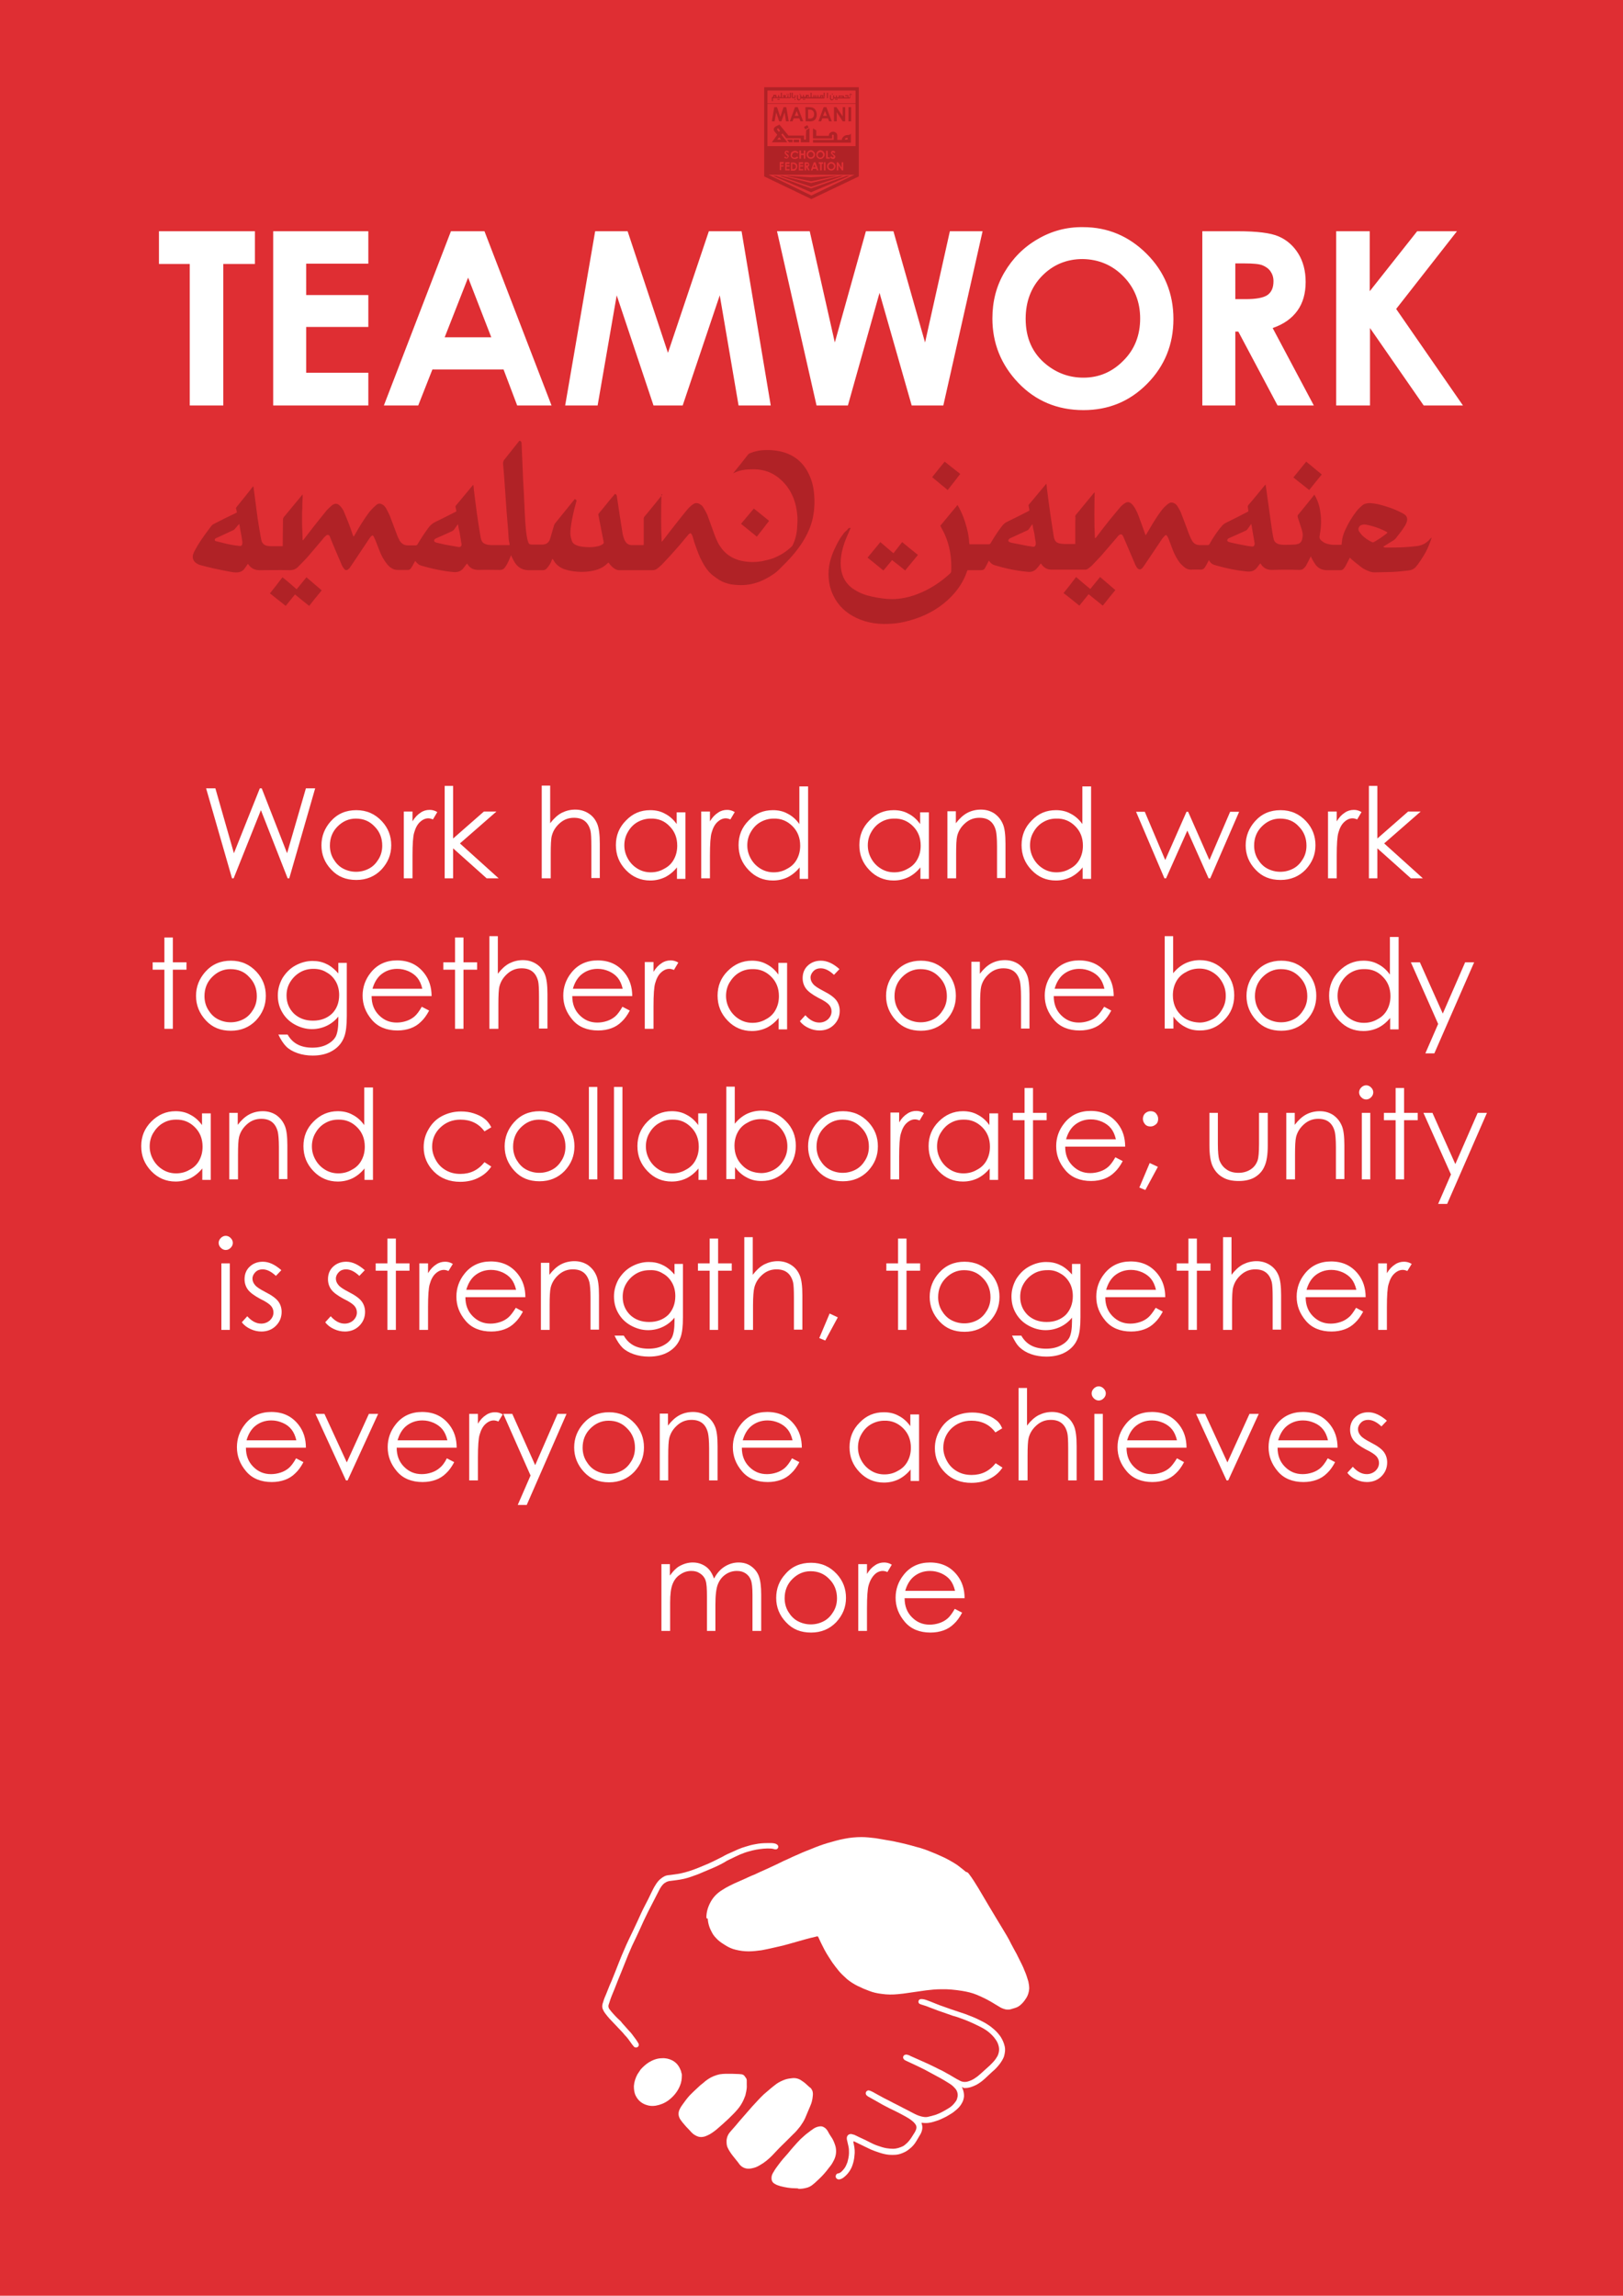 <?xml version="1.0" encoding="utf-8"?>
<!-- Generator: Adobe Illustrator 25.0.1, SVG Export Plug-In . SVG Version: 6.00 Build 0)  -->
<svg version="1.1" id="Layer_1" xmlns="http://www.w3.org/2000/svg" xmlns:xlink="http://www.w3.org/1999/xlink" x="0px" y="0px"
	 viewBox="0 0 595.3 841.9" style="enable-background:new 0 0 595.3 841.9;" xml:space="preserve">
<style type="text/css">
	.st0{fill:#DF2E33;}
	.st1{fill:#B02226;}
	.st2{clip-path:url(#SVGID_2_);fill:#B02226;}
	.st3{clip-path:url(#SVGID_4_);fill:#B02226;}
	.st4{clip-path:url(#SVGID_6_);fill:#B02226;}
	.st5{clip-path:url(#SVGID_8_);fill:#B02226;}
	.st6{clip-path:url(#SVGID_10_);fill:#B02226;}
	.st7{clip-path:url(#SVGID_12_);fill:#B02226;}
	.st8{clip-path:url(#SVGID_12_);fill:#FFFFFF;}
</style>
<rect class="st0" width="595.3" height="841.9"/>
<rect x="280.9" y="37.9" class="st1" width="33.2" height="0.2"/>
<g>
	<defs>
		<rect id="SVGID_1_" width="595.3" height="841.9"/>
	</defs>
	<clipPath id="SVGID_2_">
		<use xlink:href="#SVGID_1_"  style="overflow:visible;"/>
	</clipPath>
	<path class="st2" d="M310.9,51.2h-1c0-0.5,0.3-0.7,1-0.7V51.2z M311.6,49.4c-0.3,0.1-0.5,0.1-0.7,0.1c-0.6,0-1.1,0.2-1.5,0.6
		c-0.4,0.3-0.6,0.7-0.6,1.2h-1.7v-1.7c0-0.3-0.2-0.7-0.4-0.9c-0.3-0.2-0.7-0.4-1.1-0.4c-0.4,0-0.8,0.1-1.1,0.4
		c-0.3,0.2-0.4,0.5-0.5,0.9v0.2h-4.6v-2l-1.2-0.7v3.7l7,0v-1.2c0-0.2,0.1-0.2,0.3-0.2c0.2,0,0.3,0.1,0.3,0.2v1.7h-7.6v1h13.9V49
		C312,49.2,311.8,49.3,311.6,49.4"/>
	<path class="st2" d="M285.4,47l0.7,0.9l-0.4,0.5c-0.5-0.6-0.7-0.9-0.7-1C285.1,47.3,285.2,47.1,285.4,47 M285.1,51.2l0.7-0.9
		l0.7,0.9H285.1z M295.6,49.7L295.6,49.7v1.5h-0.7v-1.5h-5.7l-1.5-1.8l-1.3-1.6l-0.5-0.6c-0.8,0.4-1.3,0.6-1.4,0.7
		c-0.5,0.3-0.7,0.7-0.7,1.1c0,0.3,0.2,0.6,0.5,1l0.8,0.9l-2,2.8h5.7l-2.2-2.8l0.4-0.5l1.4,1.8h5.3v0.5v1h3.2V47l-1.2,0.7L295.6,49.7
		z"/>
</g>
<rect x="291.1" y="51.2" class="st1" width="2" height="1"/>
<polygon class="st1" points="288.7,51.2 289.4,52.2 290.7,52.2 290.7,51.2 "/>
<rect x="295" y="46" transform="matrix(0.871 -0.491 0.491 0.871 15.356 151.34)" class="st1" width="1.4" height="1"/>
<polygon class="st1" points="284.7,64.5 297.5,69.1 310.5,64.5 311.6,64.5 297.5,70.5 283.6,64.5 "/>
<polygon class="st1" points="286.9,64.5 297.5,67.1 308.2,64.5 309.3,64.5 297.5,68.5 285.8,64.5 "/>
<polygon class="st1" points="289.2,64.5 297.5,65 306,64.5 307.1,64.5 297.5,66.5 288.1,64.5 "/>
<path class="st1" d="M281.5,63.9l16.1,7.8l16.2-7.8V33.2h-32.3V63.9z M297.6,73l-17.3-8.3V32H315v32.7L297.6,73z"/>
<g>
	<defs>
		<rect id="SVGID_3_" width="595.3" height="841.9"/>
	</defs>
	<clipPath id="SVGID_4_">
		<use xlink:href="#SVGID_3_"  style="overflow:visible;"/>
	</clipPath>
	<path class="st3" d="M290.8,60.1l-0.2,0V62h0.3c0.2,0,0.4,0,0.6-0.1c0.1-0.1,0.2-0.2,0.3-0.3c0.1-0.2,0.1-0.3,0.1-0.5
		c0-0.3-0.1-0.5-0.3-0.7C291.4,60.2,291.1,60.1,290.8,60.1"/>
	<path class="st3" d="M296.3,60.2c0,0-0.1-0.1-0.1-0.1c-0.1,0-0.2,0-0.3,0h-0.2v0.6h0.2c0.1,0,0.3,0,0.4-0.1
		c0.1-0.1,0.1-0.1,0.1-0.2C296.4,60.3,296.4,60.3,296.3,60.2"/>
</g>
<polygon class="st1" points="298.3,61.3 299.1,61.3 298.7,60.3 "/>
<g>
	<defs>
		<rect id="SVGID_5_" width="595.3" height="841.9"/>
	</defs>
	<clipPath id="SVGID_6_">
		<use xlink:href="#SVGID_5_"  style="overflow:visible;"/>
	</clipPath>
	<path class="st4" d="M304.9,60L304.9,60c-0.3,0-0.5,0.1-0.7,0.3c-0.2,0.2-0.3,0.5-0.3,0.7c0,0.3,0.1,0.6,0.4,0.8
		c0.2,0.2,0.4,0.2,0.6,0.2c0.3,0,0.5-0.1,0.7-0.3c0.4-0.4,0.4-1,0-1.4C305.4,60.1,305.1,60,304.9,60"/>
	<path class="st4" d="M309.3,62.5h-0.5l-1.3-1.9v1.9h-0.6v-3h0.5l1.3,2v-2h0.6V62.5z M306,62.1c-0.6,0.6-1.6,0.6-2.2,0
		c-0.6-0.6-0.6-1.6,0-2.2c0.3-0.3,0.7-0.5,1.1-0.5l0,0c0.4,0,0.8,0.2,1.1,0.5c0.3,0.3,0.5,0.7,0.5,1.1
		C306.4,61.4,306.3,61.8,306,62.1 M303,55.3h0.6v2.4h0.8v0.5H303L303,55.3z M302.8,62.5h-0.6v-3h0.6V62.5z M299.8,57.8
		c-0.3-0.3-0.4-0.7-0.4-1.1c0-0.3,0.1-0.5,0.2-0.8c0.3-0.5,0.8-0.8,1.3-0.8h0c0.4,0,0.8,0.2,1.1,0.5c0.3,0.3,0.5,0.7,0.5,1.1
		c0,0.4-0.2,0.8-0.5,1.1C301.4,58.5,300.4,58.5,299.8,57.8 M301.9,60.1h-0.5v2.4h-0.6v-2.4h-0.5l0-0.6h1.6L301.9,60.1L301.9,60.1z
		 M299.6,62.5l-0.2-0.6h-1.2l-0.2,0.6h-0.6l1.1-3h0.6l1.1,3H299.6z M296.4,62.5l-0.7-1.3h0v1.3h-0.6v-3h0.6c0.2,0,0.5,0,0.7,0.1
		c0.1,0.1,0.3,0.2,0.3,0.3c0.1,0.1,0.1,0.3,0.1,0.5c0,0.2,0,0.3-0.1,0.5c-0.1,0.1-0.3,0.2-0.4,0.3l0.7,1.3H296.4z M293.8,56.9v1.3
		h-0.6v-3h0.6v1.1h1v-1.1h0.6v3h-0.6v-1.3H293.8z M294.6,60.1h-1.1v0.5h1.1v0.5h-1.1V62h1.1v0.5H293v-3h1.6V60.1z M290.5,57.3
		c0.1,0.2,0.2,0.3,0.4,0.4c0.2,0.1,0.3,0.1,0.5,0.1c0.2,0,0.3,0,0.5-0.1c0.2-0.1,0.3-0.2,0.5-0.3l0.4,0.4c-0.2,0.2-0.4,0.3-0.6,0.4
		c-0.2,0.1-0.4,0.1-0.7,0.1c-0.4,0-0.8-0.1-1.1-0.4c-0.3-0.3-0.5-0.7-0.4-1.1c0-0.3,0.1-0.6,0.2-0.8c0.1-0.2,0.3-0.4,0.6-0.5
		c0.3-0.1,0.5-0.2,0.8-0.2c0.2,0,0.5,0,0.7,0.2c0.2,0.1,0.4,0.3,0.6,0.4l-0.4,0.4c-0.2-0.3-0.6-0.4-0.9-0.4c-0.5,0-1,0.4-1,1v0
		C290.4,56.9,290.5,57.1,290.5,57.3 M292.3,61.7c-0.1,0.2-0.2,0.3-0.3,0.5c-0.1,0.1-0.3,0.2-0.4,0.3c-0.3,0.1-0.5,0.1-0.8,0.1h-0.7
		v-3h0.7c0.3,0,0.7,0,1,0.2c0.2,0.1,0.4,0.3,0.5,0.5C292.5,60.7,292.5,61.2,292.3,61.7 M289.6,60.1h-1.1v0.5h1.1v0.5h-1.1V62h1.1
		v0.5h-1.6v-3h1.6V60.1z M287.6,57.7l0.5-0.3c0.1,0.3,0.3,0.4,0.5,0.4c0.1,0,0.2,0,0.2-0.1c0.1-0.1,0.1-0.1,0.1-0.2
		c0-0.1,0-0.1-0.1-0.2c-0.1-0.1-0.2-0.2-0.3-0.3c-0.2-0.2-0.4-0.4-0.6-0.6c-0.1-0.1-0.1-0.3-0.1-0.4c0-0.2,0.1-0.4,0.2-0.5
		c0.2-0.2,0.4-0.2,0.6-0.2c0.2,0,0.3,0,0.4,0.1c0.2,0.1,0.3,0.2,0.4,0.4L289,56c-0.1-0.2-0.3-0.3-0.5-0.3c-0.1,0-0.1,0-0.2,0.1
		c0,0-0.1,0.1-0.1,0.1c0,0.1,0,0.1,0,0.1c0.1,0.1,0.3,0.3,0.4,0.4c0.2,0.2,0.3,0.3,0.4,0.3c0.1,0.1,0.2,0.2,0.2,0.3
		c0.1,0.1,0.1,0.2,0.1,0.3c0,0.2-0.1,0.4-0.3,0.6c-0.2,0.2-0.4,0.3-0.7,0.2c-0.2,0-0.4-0.1-0.5-0.2C287.8,58,287.7,57.9,287.6,57.7
		 M287.4,60.1h-0.9v0.5h0.9v0.5h-0.9v1.3H286v-3h1.5L287.4,60.1L287.4,60.1z M296.3,55.6c0.3-0.3,0.7-0.5,1.1-0.5h0
		c0.4,0,0.8,0.2,1.1,0.5c0.6,0.6,0.6,1.6,0,2.2c-0.6,0.6-1.6,0.6-2.2,0C295.7,57.2,295.7,56.2,296.3,55.6 M305.8,57.3
		c-0.1-0.1-0.2-0.2-0.3-0.3c-0.2-0.2-0.4-0.4-0.6-0.6c-0.1-0.1-0.1-0.3-0.1-0.4c0-0.2,0.1-0.4,0.2-0.5c0.2-0.2,0.4-0.2,0.6-0.2
		c0.2,0,0.3,0,0.4,0.1c0.2,0.1,0.3,0.2,0.4,0.4l-0.4,0.4c-0.1-0.2-0.3-0.3-0.5-0.3c-0.1,0-0.1,0-0.2,0.1c0,0-0.1,0.1-0.1,0.1
		c0,0,0,0.1,0.1,0.1c0.1,0.1,0.3,0.3,0.4,0.4c0.2,0.2,0.3,0.3,0.4,0.3c0.1,0.1,0.2,0.2,0.2,0.3c0.1,0.1,0.1,0.2,0.1,0.3
		c0,0.2-0.1,0.4-0.3,0.6c-0.2,0.2-0.4,0.3-0.7,0.2c-0.2,0-0.4-0.1-0.5-0.2c-0.2-0.1-0.3-0.3-0.4-0.5l0.5-0.3
		c0.1,0.3,0.3,0.4,0.5,0.4c0.1,0,0.2,0,0.2-0.1c0.1-0.1,0.1-0.1,0.1-0.2C305.8,57.4,305.8,57.3,305.8,57.3 M280.9,64.1h33.5V53.6
		h-33.5V64.1z"/>
	<path class="st4" d="M296.8,57.5c0.2,0.2,0.4,0.2,0.6,0.2c0.3,0,0.5-0.1,0.7-0.3c0.4-0.4,0.4-1,0-1.4c-0.2-0.2-0.4-0.3-0.7-0.3l0,0
		c-0.3,0-0.5,0.1-0.7,0.3c-0.2,0.2-0.3,0.5-0.3,0.7C296.4,57.1,296.6,57.3,296.8,57.5"/>
	<path class="st4" d="M300.9,55.8L300.9,55.8c-0.3,0-0.5,0.1-0.7,0.3c-0.2,0.2-0.3,0.5-0.3,0.7c0,0.3,0.1,0.6,0.4,0.8
		c0.2,0.2,0.4,0.2,0.6,0.2c0.3,0,0.5-0.1,0.7-0.3c0.2-0.2,0.3-0.5,0.3-0.7c0-0.3-0.1-0.5-0.3-0.7C301.4,55.8,301.2,55.7,300.9,55.8"
		/>
</g>
<polygon class="st1" points="284,39.3 285,39.3 286.2,42.9 287.4,39.3 288.4,39.3 289.3,44.5 288.3,44.5 287.8,41.2 286.6,44.5 
	285.8,44.5 284.7,41.2 284.1,44.5 283.1,44.5 "/>
<path class="st1" d="M292.2,40.7l-0.7,1.8h1.4L292.2,40.7z M291.6,39.3h1l2,5.2h-1l-0.4-1.1h-2.1l-0.4,1.1h-1L291.6,39.3z"/>
<g>
	<defs>
		<rect id="SVGID_7_" width="595.3" height="841.9"/>
	</defs>
	<clipPath id="SVGID_8_">
		<use xlink:href="#SVGID_7_"  style="overflow:visible;"/>
	</clipPath>
	<path class="st5" d="M296.4,40.2v3.3h0.5c0.3,0,0.7,0,1-0.2c0.2-0.1,0.4-0.3,0.5-0.5c0.1-0.3,0.2-0.6,0.2-0.9
		c0-0.5-0.1-0.9-0.5-1.3c-0.3-0.3-0.7-0.4-1.3-0.4H296.4z M295.4,39.3h1.2c0.8,0,1.3,0.1,1.7,0.3c0.4,0.2,0.7,0.5,0.9,0.9
		c0.4,0.8,0.5,1.7,0.2,2.6c-0.1,0.3-0.3,0.6-0.5,0.8c-0.2,0.2-0.5,0.4-0.8,0.5c-0.5,0.1-0.9,0.2-1.4,0.1h-1.2L295.4,39.3z"/>
</g>
<path class="st1" d="M302.6,40.7l-0.7,1.8h1.4L302.6,40.7z M302.1,39.3h1l2,5.2h-1l-0.4-1.1h-2.1l-0.4,1.1h-1L302.1,39.3z"/>
<polygon class="st1" points="305.9,39.3 306.8,39.3 309.1,42.7 309.1,39.3 310,39.3 310,44.5 309.1,44.5 306.9,41.1 306.9,44.5 
	305.9,44.5 "/>
<rect x="311.2" y="39.3" class="st1" width="1" height="5.2"/>
<g>
	<defs>
		<rect id="SVGID_9_" width="595.3" height="841.9"/>
	</defs>
	<clipPath id="SVGID_10_">
		<use xlink:href="#SVGID_9_"  style="overflow:visible;"/>
	</clipPath>
	<path class="st6" d="M285.3,36.2c-0.1,0-0.1,0-0.1,0.1c-0.1,0.1-0.1,0.2,0,0.3c0,0,0.1,0.1,0.1,0.1c0,0,0.1,0,0.1-0.1
		c0.1-0.1,0.1-0.2,0-0.3C285.4,36.2,285.3,36.2,285.3,36.2"/>
	<path class="st6" d="M285.7,36.2c-0.1,0-0.1,0-0.1,0.1c-0.1,0.1-0.1,0.2,0,0.3c0,0,0.1,0.1,0.1,0.1c0.1,0,0.2-0.1,0.2-0.2
		C286,36.4,285.9,36.2,285.7,36.2C285.8,36.2,285.8,36.2,285.7,36.2"/>
	<path class="st6" d="M288.7,34.8c0.1,0,0.2-0.1,0.2-0.2c0-0.1-0.1-0.2-0.2-0.2c-0.1,0-0.2,0.1-0.2,0.2c0,0.1,0,0.1,0.1,0.1
		C288.6,34.7,288.7,34.8,288.7,34.8"/>
	<path class="st6" d="M289.2,34.8c0,0,0.1,0,0.1,0c0.1-0.1,0.1-0.2,0-0.3c0,0-0.1-0.1-0.1,0c-0.1,0-0.1,0-0.1,0.1
		c-0.1,0.1-0.1,0.2,0,0.3C289.1,34.7,289.1,34.8,289.2,34.8"/>
	<path class="st6" d="M287.7,35.5l-0.1-0.2h0.3L287.7,35.5z M284.4,35.6c0,0.1,0,0.1-0.1,0.1H284v-0.4h0.3c0.1,0,0.1,0,0.1,0.1V35.6
		z M289.7,35.5c0,0.1,0,0.2-0.1,0.2h0h-0.4v-0.7h-0.4v0.7h-0.8l0.2-0.3c0.1,0,0.1-0.1,0.1-0.2c0-0.1,0-0.2-0.1-0.2
		c-0.1-0.1-0.1-0.1-0.2-0.1h-0.5c-0.1,0-0.2,0-0.2,0.1c-0.1,0-0.1,0.1-0.1,0.2c0,0.1,0,0.1,0.1,0.2l0.2,0.3h-0.7V34h-0.4v1.6h-0.6
		v-0.7h-0.4v0.7h-0.6v-0.5c0-0.2-0.1-0.3-0.3-0.3h-0.9v0.7h-0.1c-0.2,0-0.4,0.1-0.4,0.3V36v1.1h0.4v-0.9c0-0.1,0.1-0.2,0.2-0.2h6
		c0.2,0,0.4-0.1,0.4-0.3c0,0,0-0.1,0-0.1V34h-0.4L289.7,35.5L289.7,35.5z"/>
	<path class="st6" d="M291.6,36.2c-0.1,0-0.1,0-0.1,0.1c-0.1,0.1-0.1,0.2,0,0.3c0,0,0.1,0.1,0.1,0.1c0.1,0,0.2-0.1,0.2-0.2
		C291.8,36.4,291.7,36.2,291.6,36.2C291.6,36.2,291.6,36.2,291.6,36.2"/>
	<path class="st6" d="M291.4,35.5c0,0.1,0,0.1-0.1,0.2c-0.1,0-0.1,0-0.2,0H291c-0.1,0-0.2-0.1-0.2-0.2V34h-0.4v1.6
		c0,0.2,0.1,0.4,0.3,0.4h0.1h0.6c0.2,0,0.4-0.1,0.4-0.3c0,0,0-0.1,0-0.1v-0.7h-0.4L291.4,35.5L291.4,35.5z"/>
	<path class="st6" d="M293.4,34.7c0,0,0.1,0,0.1-0.1c0,0,0.1-0.1,0.1-0.1c0-0.1,0-0.1-0.1-0.1c0,0-0.1-0.1-0.1,0
		c-0.1,0-0.2,0.1-0.2,0.2C293.2,34.7,293.3,34.7,293.4,34.7"/>
	<path class="st6" d="M295.1,36.2c-0.1,0-0.1,0-0.1,0.1c-0.1,0.1-0.1,0.2,0,0.3c0,0,0.1,0.1,0.1,0.1c0.1,0,0.2-0.1,0.2-0.2
		C295.3,36.4,295.3,36.2,295.1,36.2C295.1,36.2,295.1,36.2,295.1,36.2"/>
	<path class="st6" d="M294.7,36.2c-0.1,0-0.1,0-0.1,0.1c-0.1,0.1-0.1,0.2,0,0.3c0,0,0.1,0.1,0.1,0.1c0,0,0.1,0,0.1-0.1
		c0.1-0.1,0.1-0.2,0-0.3C294.8,36.2,294.7,36.2,294.7,36.2"/>
	<path class="st6" d="M301.6,35.6c0,0.1,0,0.1-0.1,0.1h-0.3v-0.4h0.3c0.1,0,0.1,0,0.1,0.1V35.6z M296.5,35.6c0,0.1,0,0.1-0.1,0.1
		h-0.3v-0.4h0.3c0.1,0,0.1,0,0.1,0.1V35.6z M302.6,35.5c0,0.1,0,0.2-0.1,0.2h-0.1H302v-0.5c0-0.2-0.1-0.3-0.3-0.3h-0.9v0.7h-0.6
		v-0.7h-0.4v0.7h-0.4v-0.7h-0.4v0.7h-0.3v-0.7h-0.4v0.7h-0.6V34h-0.4v1.6h-0.6v-0.5c0-0.2-0.1-0.3-0.3-0.3h-0.9v0.7h-0.6v-0.7h-0.4
		v0.7h-0.6v-0.7h-0.4V36c0,0.1,0,0.2-0.1,0.3c-0.1,0.1-0.2,0.1-0.3,0.1c-0.2,0-0.4-0.2-0.4-0.4v-1.1h-0.4v1.2c0,0.2,0.1,0.4,0.2,0.5
		c0.1,0.1,0.3,0.2,0.5,0.2c0.2,0,0.4-0.1,0.5-0.2c0.1-0.2,0.2-0.3,0.2-0.5h8.4c0.2,0,0.4-0.1,0.4-0.3c0,0,0-0.1,0-0.1V34h-0.4V35.5z
		"/>
</g>
<rect x="303.3" y="34" class="st1" width="0.4" height="2"/>
<g>
	<defs>
		<rect id="SVGID_11_" width="595.3" height="841.9"/>
	</defs>
	<clipPath id="SVGID_12_">
		<use xlink:href="#SVGID_11_"  style="overflow:visible;"/>
	</clipPath>
	<path class="st7" d="M305.3,34.7c0.1,0,0.2-0.1,0.2-0.2c0-0.1-0.1-0.2-0.2-0.2c0,0-0.1,0-0.1,0c0,0-0.1,0.1-0.1,0.1
		c0,0,0,0.1,0.1,0.1C305.2,34.7,305.2,34.7,305.3,34.7"/>
	<path class="st7" d="M307,36.2c-0.1,0-0.1,0-0.1,0.1c-0.1,0.1-0.1,0.2,0,0.3c0,0,0.1,0.1,0.1,0.1c0.1,0,0.2-0.1,0.2-0.2
		C307.2,36.3,307.1,36.2,307,36.2C307,36.2,307,36.2,307,36.2"/>
	<path class="st7" d="M306.5,36.2c-0.1,0-0.1,0-0.1,0.1c-0.1,0.1-0.1,0.2,0,0.3c0.1,0.1,0.2,0.1,0.3,0l0,0c0.1-0.1,0.1-0.2,0-0.3
		C306.6,36.2,306.6,36.2,306.5,36.2"/>
	<path class="st7" d="M311.8,34.8c0,0,0.1,0,0.1-0.1c0.1-0.1,0.1-0.2,0-0.3l0,0c0,0-0.1-0.1-0.1-0.1c-0.1,0-0.1,0-0.1,0.1
		c-0.1,0.1-0.1,0.2,0,0.3C311.7,34.7,311.7,34.8,311.8,34.8"/>
	<path class="st7" d="M309.1,35.7h-1.2v-0.2h1c0.1,0,0.2,0,0.2,0.1V35.7L309.1,35.7z M311.8,35.5c0,0.1,0,0.1-0.1,0.2
		c-0.1,0-0.1,0-0.2,0h-0.3v-0.5c0-0.2-0.1-0.3-0.3-0.3H310v0.4h0.7c0.1,0,0.2,0,0.2,0.1v0.1v0.2h-1.3v-0.3c0-0.2-0.1-0.3-0.3-0.3
		h-1.3v-0.1h-0.4v0.7H307v-0.7h-0.4v0.7H306v-0.7h-0.4V36c0,0.1,0,0.2-0.1,0.3c-0.1,0.1-0.2,0.1-0.3,0.1c-0.1,0-0.2,0-0.3-0.1
		c-0.1-0.1-0.1-0.2-0.1-0.3v-1.1h-0.4v1.2c0,0.2,0.1,0.4,0.2,0.5c0.1,0.1,0.3,0.2,0.5,0.2c0.2,0,0.4-0.1,0.5-0.2
		c0.1-0.2,0.2-0.3,0.2-0.5h5.7c0.2,0,0.4-0.1,0.4-0.3c0,0,0-0.1,0-0.1v-0.8h-0.4L311.8,35.5z"/>
	<path class="st7" d="M312.3,34.4c0,0-0.1,0-0.1,0c0,0-0.1,0-0.1,0.1c-0.1,0.1-0.1,0.2,0,0.3l0,0c0,0,0.1,0.1,0.1,0.1
		c0.1,0,0.2-0.1,0.2-0.2C312.4,34.5,312.4,34.5,312.3,34.4"/>
	<path class="st8" d="M490.2,148.7h12.3v-28.4l19.7,28.4h14.4l-24.5-35.4l22.3-28.5h-14.6l-17.4,22v-22h-12.3V148.7z M453.1,96.6
		h3.3c3.2,0,5.5,0.2,6.7,0.7c1.2,0.5,2.2,1.2,2.9,2.2c0.7,1,1.1,2.2,1.1,3.6c0,2.4-0.7,4-2.2,5.1c-1.5,1-4.1,1.5-8,1.5h-3.8V96.6z
		 M440.9,148.7h12.2v-27.1h1.1l14.4,27.1h13.3l-15.1-28.4c4.1-1.4,7.1-3.6,9.1-6.4c2-2.8,3-6.3,3-10.5c0-4-0.9-7.5-2.7-10.4
		s-4.2-5-7.2-6.3c-3-1.3-8-1.9-15.1-1.9h-12.9V148.7z M412.1,101.4c4.1,4.2,6.1,9.4,6.1,15.4c0,6.1-2,11.3-6.1,15.4
		c-4.1,4.2-9,6.3-14.7,6.3c-5.1,0-9.6-1.6-13.6-4.8c-5.1-4.1-7.6-9.7-7.6-16.8c0-6.3,2-11.6,6-15.7c4-4.1,9-6.2,14.9-6.2
		C403,95.1,408,97.2,412.1,101.4 M380.6,87.7c-5.2,3-9.2,7.1-12.2,12.2c-3,5.1-4.4,10.7-4.4,16.9c0,9.1,3.2,17,9.5,23.6
		c6.3,6.6,14.3,10,23.9,10c9.2,0,17-3.2,23.4-9.7c6.4-6.5,9.6-14.4,9.6-23.7c0-9.4-3.3-17.4-9.8-23.9c-6.5-6.5-14.3-9.8-23.3-9.8
		C391.3,83.2,385.7,84.7,380.6,87.7 M299.5,148.7H311l11.6-41.3l11.8,41.3H346l14.4-63.9h-12l-9.1,40.8l-11.6-40.8h-10.1l-11.4,40.8
		L297,84.8h-12L299.5,148.7z M207.3,148.7h11.9l7-40.4l13.5,40.4h10.7l13.6-40.4l6.9,40.4h11.8l-10.7-63.9H260l-15,44.6l-14.8-44.6
		h-11.9L207.3,148.7z M180.2,123.7h-17.1l8.6-21.9L180.2,123.7z M140.8,148.7h12.6l5.2-13.2h26.1l5,13.2h12.6l-24.6-63.9h-12.3
		L140.8,148.7z M100.2,148.7h34.9v-12h-22.8v-16.8h22.8v-11.7h-22.8V96.7h22.8V84.8h-34.9V148.7z M58.3,96.8h11.3v51.9h12.3V96.8
		h11.6v-12H58.3V96.8z"/>
	<path class="st8" d="M332,583.5c0.6-2.2,1.6-3.9,2.9-5.1c1.7-1.5,3.8-2.3,6.2-2.3c1.5,0,2.8,0.3,4.2,0.9c1.3,0.6,2.4,1.4,3.2,2.4
		c0.8,1,1.4,2.3,1.8,4H332z M347.6,593.5c-0.8,0.7-1.8,1.3-3,1.7c-1.2,0.4-2.4,0.6-3.6,0.6c-2.6,0-4.7-0.9-6.5-2.7s-2.7-4.1-2.7-7
		h22c0-3.3-0.9-6.1-2.7-8.4c-2.5-3.2-5.8-4.7-10-4.7c-4,0-7.3,1.5-9.7,4.6c-1.9,2.4-2.9,5.2-2.9,8.3c0,3.3,1.1,6.2,3.4,8.9
		c2.2,2.6,5.4,3.9,9.4,3.9c1.8,0,3.4-0.3,4.8-0.8c1.4-0.5,2.7-1.3,3.8-2.4c1.1-1,2.1-2.4,3-4.1l-2.7-1.4
		C349.3,591.6,348.4,592.8,347.6,593.5 M314.8,598.1h3.2v-8.3c0-4.2,0.2-7.1,0.6-8.4c0.5-1.8,1.3-3.1,2.2-4s2-1.3,3-1.3
		c0.4,0,1,0.1,1.7,0.4l1.6-2.7c-1-0.6-1.9-0.8-2.8-0.8c-1.2,0-2.3,0.3-3.3,1c-1.1,0.7-2.1,1.7-3,3.2v-3.6h-3.2V598.1z M304.2,579.1
		c1.9,1.9,2.8,4.3,2.8,7c0,1.8-0.4,3.4-1.3,4.9c-0.9,1.5-2,2.7-3.5,3.5c-1.5,0.8-3.1,1.2-4.8,1.2c-1.7,0-3.3-0.4-4.8-1.2
		s-2.6-2-3.5-3.5c-0.9-1.5-1.3-3.2-1.3-4.9c0-2.7,0.9-5.1,2.8-7c1.9-1.9,4.1-2.9,6.7-2.9C300,576.2,302.3,577.1,304.2,579.1
		 M288.1,577.2c-2.3,2.5-3.4,5.4-3.4,8.8c0,3.4,1.2,6.4,3.6,8.9c2.4,2.6,5.4,3.8,9.2,3.8c3.7,0,6.8-1.3,9.2-3.8
		c2.4-2.6,3.6-5.5,3.6-8.9c0-3.4-1.1-6.3-3.4-8.8c-2.5-2.7-5.6-4.1-9.4-4.1C293.7,573.1,290.5,574.4,288.1,577.2 M242.7,598.1h3.1
		v-10.4c0-3.1,0.3-5.3,0.9-6.8c0.6-1.5,1.5-2.7,2.8-3.5c1.3-0.9,2.6-1.3,4.1-1.3c1.3,0,2.3,0.3,3.3,1c0.9,0.6,1.6,1.5,1.9,2.5
		c0.4,1.1,0.5,3.1,0.5,6v12.5h3.1v-9.6c0-3.5,0.3-6,0.9-7.5c0.6-1.5,1.5-2.7,2.8-3.6c1.3-0.9,2.7-1.3,4.2-1.3c1.3,0,2.3,0.3,3.2,0.9
		c0.9,0.6,1.5,1.4,1.9,2.4c0.4,1,0.6,2.8,0.6,5.4v13.3h3.2v-13.3c0-3.1-0.3-5.3-0.9-6.9c-0.6-1.5-1.6-2.7-2.9-3.6
		c-1.3-0.9-2.8-1.3-4.5-1.3c-1.8,0-3.5,0.5-5.1,1.5c-1.6,1-2.9,2.5-3.9,4.4c-0.5-1.4-1.1-2.5-1.8-3.3c-0.7-0.8-1.5-1.4-2.6-1.9
		c-1.1-0.5-2.2-0.7-3.4-0.7c-1.8,0-3.4,0.5-5,1.4c-1.2,0.7-2.3,1.9-3.4,3.4v-4.2h-3.1V598.1z"/>
	<path class="st8" d="M501.9,517.9c-1.9,0-3.5,0.6-4.8,1.8c-1.3,1.2-1.9,2.8-1.9,4.6c0,1.4,0.4,2.7,1.2,3.8c0.8,1.1,2.3,2.2,4.5,3.4
		c2.1,1,3.4,1.9,4,2.6c0.6,0.7,0.9,1.5,0.9,2.4c0,1.1-0.4,2-1.3,2.9c-0.9,0.8-2,1.2-3.2,1.2c-1.8,0-3.5-0.9-5.1-2.7l-2,2.2
		c0.8,1.1,1.9,1.9,3.2,2.5c1.3,0.6,2.6,0.9,4,0.9c2.1,0,3.9-0.7,5.3-2.1c1.4-1.4,2.1-3.1,2.1-5.1c0-1.4-0.4-2.7-1.2-3.8
		c-0.8-1.1-2.4-2.3-4.8-3.5c-1.9-1-3.2-1.8-3.8-2.6c-0.6-0.7-0.9-1.5-0.9-2.3c0-0.9,0.4-1.7,1.1-2.4c0.7-0.7,1.6-1,2.6-1
		c1.6,0,3.2,0.8,4.9,2.4l2-2.1C506.4,519,504.1,517.9,501.9,517.9 M468.8,528.3c0.6-2.2,1.6-3.9,2.9-5.1c1.7-1.5,3.8-2.3,6.2-2.3
		c1.5,0,2.8,0.3,4.2,0.9s2.4,1.4,3.2,2.4c0.8,1,1.4,2.3,1.8,4H468.8z M484.4,538.3c-0.8,0.7-1.8,1.3-3,1.7c-1.2,0.4-2.4,0.6-3.6,0.6
		c-2.6,0-4.7-0.9-6.5-2.7s-2.7-4.1-2.7-7h22c0-3.3-0.9-6.1-2.7-8.4c-2.5-3.2-5.8-4.7-10-4.7c-4,0-7.3,1.5-9.7,4.6
		c-1.9,2.4-2.9,5.2-2.9,8.3c0,3.3,1.1,6.2,3.4,8.9c2.2,2.6,5.4,3.9,9.4,3.9c1.8,0,3.4-0.3,4.8-0.8c1.4-0.5,2.7-1.3,3.8-2.4
		c1.1-1,2.1-2.4,3-4.1l-2.7-1.4C486.1,536.4,485.2,537.6,484.4,538.3 M449.9,542.9h0.6l11.2-24.4h-3.4l-8.1,17.8l-8.2-17.8h-3.3
		L449.9,542.9z M413.4,528.3c0.6-2.2,1.6-3.9,2.9-5.1c1.7-1.5,3.8-2.3,6.2-2.3c1.5,0,2.8,0.3,4.2,0.9c1.3,0.6,2.4,1.4,3.2,2.4
		c0.8,1,1.4,2.3,1.8,4H413.4z M429,538.3c-0.8,0.7-1.8,1.3-3,1.7c-1.2,0.4-2.4,0.6-3.6,0.6c-2.6,0-4.7-0.9-6.5-2.7s-2.7-4.1-2.7-7
		h22c0-3.3-0.9-6.1-2.7-8.4c-2.5-3.2-5.8-4.7-10-4.7c-4,0-7.3,1.5-9.7,4.6c-1.9,2.4-2.9,5.2-2.9,8.3c0,3.3,1.1,6.2,3.4,8.9
		c2.2,2.6,5.4,3.9,9.4,3.9c1.8,0,3.4-0.3,4.8-0.8c1.4-0.5,2.7-1.3,3.8-2.4c1.1-1,2.1-2.4,3-4.1l-2.6-1.4
		C430.7,536.4,429.8,537.6,429,538.3 M401.4,542.9h3.1v-24.4h-3.1V542.9z M401.2,509.2c-0.5,0.5-0.8,1.1-0.8,1.8
		c0,0.7,0.3,1.3,0.8,1.8c0.5,0.5,1.1,0.8,1.8,0.8c0.7,0,1.3-0.3,1.8-0.8c0.5-0.5,0.8-1.1,0.8-1.8c0-0.7-0.3-1.3-0.8-1.8
		c-0.5-0.5-1.1-0.8-1.8-0.8C402.3,508.4,401.7,508.7,401.2,509.2 M373.8,542.9h3.1v-9c0-3.2,0.1-5.4,0.4-6.6c0.5-1.9,1.5-3.4,3-4.7
		c1.5-1.3,3.2-1.9,5.1-1.9c1.7,0,3,0.4,4,1.2c1,0.8,1.7,2,2.1,3.7c0.2,0.9,0.3,2.8,0.3,5.6v11.7h3.1v-12.6c0-3.3-0.3-5.8-1-7.4
		c-0.7-1.6-1.7-2.8-3.1-3.7c-1.4-0.9-3-1.4-4.9-1.4c-1.8,0-3.4,0.4-5,1.2c-1.5,0.8-2.9,2.1-4.2,3.8v-13.8h-3.1V542.9z M365.1,520.6
		c-1-0.8-2.3-1.4-3.8-1.9c-1.5-0.5-3.1-0.7-4.7-0.7c-2.6,0-4.9,0.6-7,1.7c-2.1,1.1-3.7,2.7-4.9,4.8c-1.2,2-1.8,4.2-1.8,6.6
		c0,3.5,1.3,6.5,3.8,9c2.5,2.5,5.8,3.7,9.6,3.7c2.5,0,4.8-0.5,6.7-1.5c2-1,3.5-2.3,4.7-4.1l-2.5-1.6c-2.3,2.9-5.2,4.3-8.8,4.3
		c-2,0-3.7-0.4-5.3-1.3c-1.6-0.9-2.8-2.1-3.7-3.7c-0.9-1.6-1.4-3.2-1.4-5c0-2.7,1-5.1,2.9-7c2-1.9,4.4-2.9,7.4-2.9
		c3.7,0,6.7,1.4,8.8,4.3l2.5-1.5C367,522.4,366.2,521.3,365.1,520.6 M331.3,523.8c1.9,1.9,2.8,4.3,2.8,7.1c0,1.9-0.4,3.5-1.2,5
		c-0.8,1.5-2,2.7-3.6,3.5c-1.5,0.9-3.2,1.3-4.9,1.3c-1.7,0-3.3-0.4-4.8-1.3c-1.5-0.9-2.7-2.1-3.6-3.7c-0.9-1.6-1.3-3.2-1.3-4.9
		c0-1.7,0.4-3.4,1.3-4.9c0.9-1.6,2.1-2.8,3.5-3.6s3.1-1.3,4.8-1.3C327.1,520.9,329.4,521.9,331.3,523.8 M333.9,518.5v4.5
		c-1.2-1.7-2.7-3-4.3-3.8c-1.6-0.9-3.4-1.3-5.4-1.3c-3.5,0-6.4,1.2-8.9,3.8c-2.5,2.5-3.7,5.5-3.7,9c0,3.6,1.2,6.6,3.7,9.2
		c2.4,2.5,5.4,3.8,8.9,3.8c1.9,0,3.7-0.4,5.4-1.2c1.6-0.8,3.1-2,4.4-3.6v4.2h3.1v-24.4H333.9z M272.4,528.3c0.6-2.2,1.6-3.9,2.9-5.1
		c1.7-1.5,3.8-2.3,6.2-2.3c1.5,0,2.8,0.3,4.2,0.9c1.3,0.6,2.4,1.4,3.2,2.4c0.8,1,1.4,2.3,1.8,4H272.4z M287.9,538.3
		c-0.8,0.7-1.8,1.3-3,1.7c-1.2,0.4-2.4,0.6-3.6,0.6c-2.6,0-4.7-0.9-6.5-2.7s-2.7-4.1-2.7-7h22c0-3.3-0.9-6.1-2.7-8.4
		c-2.5-3.2-5.8-4.7-10-4.7c-4,0-7.3,1.5-9.7,4.6c-1.9,2.4-2.9,5.2-2.9,8.3c0,3.3,1.1,6.2,3.4,8.9c2.2,2.6,5.4,3.9,9.4,3.9
		c1.8,0,3.4-0.3,4.8-0.8c1.4-0.5,2.7-1.3,3.8-2.4c1.1-1,2.1-2.4,3-4.1l-2.7-1.4C289.6,536.4,288.7,537.6,287.9,538.3 M242,542.9h3.1
		v-9c0-3.2,0.1-5.4,0.4-6.6c0.5-1.9,1.5-3.4,3-4.7c1.5-1.3,3.2-1.9,5.1-1.9c1.7,0,3,0.4,4,1.2c1,0.8,1.7,2,2.1,3.7
		c0.2,0.9,0.4,2.8,0.4,5.6v11.7h3.1v-12.6c0-3.3-0.3-5.8-1-7.3c-0.7-1.6-1.7-2.8-3.1-3.8c-1.4-0.9-3-1.4-4.9-1.4
		c-1.8,0-3.5,0.4-5,1.2c-1.5,0.8-2.9,2.1-4.2,3.8v-4.4H242V542.9z M230.1,523.9c1.9,1.9,2.8,4.3,2.8,7c0,1.8-0.4,3.4-1.3,4.9
		c-0.9,1.5-2,2.7-3.5,3.5c-1.5,0.8-3.1,1.2-4.8,1.2c-1.7,0-3.3-0.4-4.8-1.2c-1.5-0.8-2.6-2-3.5-3.5c-0.9-1.5-1.3-3.2-1.3-4.9
		c0-2.7,0.9-5.1,2.8-7c1.9-1.9,4.1-2.9,6.7-2.9C226,521,228.2,521.9,230.1,523.9 M214,522c-2.2,2.5-3.4,5.4-3.4,8.8
		c0,3.4,1.2,6.4,3.6,9c2.4,2.6,5.4,3.8,9.2,3.8c3.7,0,6.8-1.3,9.2-3.8c2.4-2.6,3.6-5.5,3.6-9c0-3.4-1.1-6.3-3.4-8.8
		c-2.5-2.7-5.6-4.1-9.4-4.1C219.6,517.9,216.5,519.2,214,522 M194.6,541.1l-4.7,10.8h3.3l14.6-33.4h-3.3l-8.2,18.8l-8.4-18.8h-3.3
		L194.6,541.1z M172.1,542.9h3.2v-8.3c0-4.2,0.2-7.1,0.6-8.4c0.5-1.8,1.2-3.1,2.2-4c1-0.9,2-1.3,3-1.3c0.4,0,1,0.1,1.7,0.4l1.6-2.6
		c-1-0.6-1.9-0.8-2.8-0.8c-1.2,0-2.3,0.3-3.3,1c-1.1,0.7-2.1,1.7-3,3.2v-3.6h-3.2V542.9z M145.8,528.3c0.6-2.2,1.6-3.9,2.9-5.1
		c1.7-1.5,3.8-2.3,6.2-2.3c1.5,0,2.8,0.3,4.2,0.9c1.3,0.6,2.4,1.4,3.2,2.4c0.8,1,1.4,2.3,1.8,4H145.8z M161.3,538.3
		c-0.8,0.7-1.8,1.3-3,1.7c-1.2,0.4-2.4,0.6-3.6,0.6c-2.6,0-4.7-0.9-6.5-2.7s-2.7-4.1-2.7-7h22c0-3.3-0.9-6.1-2.7-8.4
		c-2.5-3.2-5.8-4.7-10-4.7c-4,0-7.3,1.5-9.7,4.6c-1.9,2.4-2.9,5.2-2.9,8.3c0,3.3,1.1,6.2,3.4,8.9c2.2,2.6,5.4,3.9,9.4,3.9
		c1.8,0,3.4-0.3,4.8-0.8c1.4-0.5,2.7-1.3,3.8-2.4c1.1-1,2.1-2.4,3-4.1l-2.7-1.4C163.1,536.4,162.2,537.6,161.3,538.3 M126.9,542.9
		h0.6l11.2-24.4h-3.4l-8.1,17.8l-8.2-17.8h-3.3L126.9,542.9z M90.4,528.3c0.6-2.2,1.6-3.9,2.9-5.1c1.7-1.5,3.8-2.3,6.2-2.3
		c1.5,0,2.8,0.3,4.2,0.9s2.4,1.4,3.2,2.4c0.8,1,1.4,2.3,1.8,4H90.4z M106,538.3c-0.8,0.7-1.8,1.3-3,1.7c-1.2,0.4-2.4,0.6-3.6,0.6
		c-2.6,0-4.7-0.9-6.5-2.7s-2.7-4.1-2.7-7h22c0-3.3-0.9-6.1-2.7-8.4c-2.5-3.2-5.8-4.7-10-4.7c-4,0-7.3,1.5-9.7,4.6
		c-1.9,2.4-2.9,5.2-2.9,8.3c0,3.3,1.1,6.2,3.4,8.9c2.2,2.6,5.4,3.9,9.4,3.9c1.8,0,3.4-0.3,4.8-0.8c1.4-0.5,2.7-1.3,3.8-2.4
		c1.1-1,2.1-2.4,3-4.1l-2.7-1.4C107.7,536.4,106.8,537.6,106,538.3"/>
	<path class="st8" d="M505.5,487.7h3.2v-8.3c0-4.2,0.2-7.1,0.6-8.4c0.5-1.8,1.2-3.1,2.2-4c1-0.9,2-1.3,3-1.3c0.5,0,1,0.1,1.7,0.4
		l1.6-2.6c-1-0.6-1.9-0.8-2.8-0.8c-1.2,0-2.3,0.3-3.3,1c-1.1,0.7-2.1,1.7-3,3.2v-3.6h-3.2V487.7z M479.2,473.1
		c0.6-2.2,1.6-3.9,2.9-5.1c1.7-1.5,3.8-2.3,6.2-2.3c1.5,0,2.8,0.3,4.2,0.9c1.3,0.6,2.4,1.4,3.2,2.4c0.8,1,1.4,2.3,1.8,4H479.2z
		 M494.7,483.1c-0.8,0.7-1.8,1.3-3,1.7c-1.2,0.4-2.4,0.6-3.6,0.6c-2.6,0-4.7-0.9-6.5-2.7c-1.8-1.8-2.7-4.1-2.7-7h22
		c0-3.3-0.9-6.1-2.7-8.4c-2.5-3.2-5.8-4.7-10-4.7c-4,0-7.3,1.5-9.7,4.6c-1.9,2.4-2.9,5.2-2.9,8.3c0,3.3,1.1,6.2,3.4,8.9
		c2.2,2.6,5.4,3.9,9.4,3.9c1.8,0,3.4-0.3,4.8-0.8c1.4-0.5,2.7-1.3,3.8-2.4c1.1-1,2.1-2.4,3-4.1l-2.6-1.4
		C496.4,481.2,495.6,482.4,494.7,483.1 M448.8,487.7h3.1v-9c0-3.2,0.1-5.5,0.4-6.6c0.5-1.9,1.5-3.4,3-4.7s3.2-1.9,5.1-1.9
		c1.7,0,3,0.4,4,1.2c1,0.8,1.7,2,2.1,3.6c0.2,0.9,0.3,2.8,0.3,5.6v11.7h3.1v-12.6c0-3.3-0.3-5.8-1-7.4c-0.7-1.6-1.7-2.8-3.1-3.7
		c-1.4-0.9-3-1.4-4.9-1.4c-1.8,0-3.4,0.4-5,1.2c-1.5,0.8-2.9,2.1-4.2,3.8v-13.8h-3.1V487.7z M435.9,463.3h-4.3v2.7h4.3v21.7h3.1V466
		h5v-2.7h-5v-9.1h-3.1V463.3z M405.7,473.1c0.6-2.2,1.6-3.9,2.9-5.1c1.7-1.5,3.8-2.3,6.2-2.3c1.5,0,2.8,0.3,4.2,0.9
		c1.3,0.6,2.4,1.4,3.2,2.4c0.8,1,1.4,2.3,1.8,4H405.7z M421.2,483.1c-0.8,0.7-1.8,1.3-3,1.7c-1.2,0.4-2.4,0.6-3.6,0.6
		c-2.6,0-4.7-0.9-6.5-2.7s-2.7-4.1-2.7-7h22c0-3.3-0.9-6.1-2.7-8.4c-2.5-3.2-5.8-4.7-10-4.7c-4,0-7.3,1.5-9.7,4.6
		c-1.9,2.4-2.9,5.2-2.9,8.3c0,3.3,1.1,6.2,3.4,8.9c2.2,2.6,5.4,3.9,9.4,3.9c1.8,0,3.4-0.3,4.8-0.8c1.4-0.5,2.7-1.3,3.8-2.4
		c1.1-1,2.1-2.4,3-4.1l-2.6-1.4C422.9,481.2,422,482.4,421.2,483.1 M388.9,467c1.5,0.8,2.6,2,3.4,3.4s1.2,3.1,1.2,4.9
		c0,2.8-0.9,5.1-2.6,6.9c-1.8,1.7-4.1,2.6-7,2.6c-2.9,0-5.2-0.9-7-2.6c-1.8-1.8-2.7-4-2.7-6.6c0-1.8,0.4-3.4,1.3-4.9
		c0.9-1.5,2.1-2.7,3.6-3.6c1.5-0.9,3.2-1.3,5-1.3C385.8,465.7,387.4,466.1,388.9,467 M393.4,467.6c-1.5-1.7-3-3-4.6-3.7
		c-1.6-0.8-3.3-1.1-5.1-1.1c-2.2,0-4.3,0.6-6.3,1.7c-2,1.1-3.5,2.7-4.7,4.6c-1.1,2-1.7,4.1-1.7,6.3c0,2.3,0.5,4.3,1.6,6.2
		c1.1,1.9,2.6,3.4,4.6,4.5c2,1.1,4.1,1.7,6.3,1.7c1.9,0,3.7-0.4,5.4-1.2c1.7-0.8,3.2-2,4.3-3.4v1.3c0,2.7-0.3,4.6-0.9,5.9
		c-0.6,1.2-1.7,2.2-3.2,3c-1.5,0.8-3.3,1.2-5.4,1.2c-2.2,0-4-0.4-5.5-1.2s-2.7-2-3.6-3.6h-3.4c0.9,1.9,1.8,3.4,2.9,4.4
		s2.4,1.8,4.1,2.4c1.7,0.6,3.6,0.9,5.6,0.9c2.9,0,5.3-0.6,7.3-1.8c2-1.2,3.5-2.9,4.3-5.2c0.6-1.6,0.9-4.1,0.9-7.5v-19.5h-3.1V467.6z
		 M360.5,468.7c1.9,1.9,2.8,4.3,2.8,7c0,1.8-0.4,3.4-1.3,4.9c-0.9,1.5-2,2.7-3.5,3.5c-1.5,0.8-3.1,1.2-4.8,1.2s-3.3-0.4-4.8-1.2
		s-2.6-2-3.5-3.5c-0.9-1.5-1.3-3.2-1.3-4.9c0-2.7,0.9-5.1,2.8-7c1.9-1.9,4.1-2.9,6.7-2.9C356.4,465.8,358.6,466.7,360.5,468.7
		 M344.4,466.8c-2.2,2.5-3.4,5.4-3.4,8.8c0,3.4,1.2,6.4,3.6,9c2.4,2.6,5.4,3.8,9.2,3.8c3.7,0,6.8-1.3,9.2-3.8c2.4-2.6,3.6-5.5,3.6-9
		c0-3.4-1.1-6.3-3.4-8.8c-2.5-2.7-5.6-4.1-9.4-4.1C350,462.7,346.9,464,344.4,466.8 M329.4,463.3h-4.3v2.7h4.3v21.7h3.1V466h5v-2.7
		h-5v-9.1h-3.1V463.3z M300.5,490.7l2.2,0.9l4.6-8.5l-3-1.4L300.5,490.7z M273.1,487.7h3.1v-9c0-3.2,0.2-5.5,0.5-6.6
		c0.5-1.9,1.5-3.4,3-4.7c1.5-1.3,3.2-1.9,5.1-1.9c1.7,0,3,0.4,4,1.2c1,0.8,1.7,2,2.1,3.6c0.2,0.9,0.3,2.8,0.3,5.6v11.7h3.1v-12.6
		c0-3.3-0.3-5.8-1-7.4c-0.7-1.6-1.7-2.8-3.1-3.7c-1.4-0.9-3-1.4-4.9-1.4c-1.8,0-3.4,0.4-5,1.2c-1.5,0.8-2.9,2.1-4.2,3.8v-13.8h-3.1
		V487.7z M260.3,463.3H256v2.7h4.3v21.7h3.1V466h5v-2.7h-5v-9.1h-3.1V463.3z M243.1,467c1.5,0.8,2.6,2,3.4,3.4
		c0.8,1.4,1.2,3.1,1.2,4.9c0,2.8-0.9,5.1-2.6,6.9c-1.8,1.7-4.1,2.6-7,2.6c-2.9,0-5.2-0.9-7-2.6c-1.8-1.8-2.7-4-2.7-6.6
		c0-1.8,0.4-3.4,1.3-4.9c0.9-1.5,2.1-2.7,3.6-3.6c1.5-0.9,3.2-1.3,5-1.3C240.1,465.7,241.7,466.1,243.1,467 M247.6,467.6
		c-1.5-1.7-3-3-4.6-3.7c-1.6-0.8-3.3-1.1-5.1-1.1c-2.2,0-4.3,0.6-6.3,1.7c-2,1.1-3.5,2.7-4.7,4.6c-1.1,2-1.7,4.1-1.7,6.3
		c0,2.3,0.5,4.3,1.6,6.2c1.1,1.9,2.6,3.4,4.6,4.5c2,1.1,4.1,1.7,6.3,1.7c1.9,0,3.7-0.4,5.4-1.2c1.7-0.8,3.2-2,4.3-3.4v1.3
		c0,2.7-0.3,4.6-0.9,5.9c-0.6,1.2-1.7,2.2-3.2,3c-1.5,0.8-3.3,1.2-5.4,1.2c-2.2,0-4-0.4-5.5-1.2c-1.5-0.8-2.7-2-3.6-3.6h-3.4
		c0.9,1.9,1.9,3.4,2.9,4.4c1,1,2.4,1.8,4.1,2.4c1.7,0.6,3.6,0.9,5.6,0.9c2.9,0,5.3-0.6,7.3-1.8s3.5-2.9,4.3-5.2
		c0.6-1.6,0.9-4.1,0.9-7.5v-19.5h-3.1V467.6z M198.5,487.7h3.1v-9c0-3.2,0.1-5.4,0.4-6.6c0.5-1.9,1.5-3.4,3-4.7
		c1.5-1.3,3.2-1.9,5.1-1.9c1.7,0,3,0.4,4,1.2c1,0.8,1.7,2,2.1,3.6c0.2,0.9,0.4,2.8,0.4,5.6v11.7h3.1v-12.6c0-3.3-0.3-5.8-1-7.3
		c-0.7-1.6-1.7-2.8-3.1-3.8c-1.4-0.9-3-1.4-4.9-1.4c-1.8,0-3.5,0.4-5,1.2c-1.5,0.8-2.9,2.1-4.2,3.8v-4.4h-3.1V487.7z M171,473.1
		c0.6-2.2,1.6-3.9,2.9-5.1c1.7-1.5,3.8-2.3,6.2-2.3c1.5,0,2.8,0.3,4.2,0.9c1.3,0.6,2.4,1.4,3.2,2.4c0.8,1,1.4,2.3,1.8,4H171z
		 M186.5,483.1c-0.8,0.7-1.8,1.3-3,1.7c-1.2,0.4-2.4,0.6-3.6,0.6c-2.6,0-4.7-0.9-6.5-2.7c-1.8-1.8-2.7-4.1-2.7-7h22
		c0-3.3-0.9-6.1-2.7-8.4c-2.5-3.2-5.8-4.7-10-4.7c-4,0-7.3,1.5-9.7,4.6c-1.9,2.4-2.9,5.2-2.9,8.3c0,3.3,1.1,6.2,3.4,8.9
		c2.2,2.6,5.4,3.9,9.4,3.9c1.8,0,3.4-0.3,4.8-0.8c1.4-0.5,2.7-1.3,3.8-2.4c1.1-1,2.1-2.4,3-4.1l-2.6-1.4
		C188.2,481.2,187.3,482.4,186.5,483.1 M153.8,487.7h3.2v-8.3c0-4.2,0.2-7.1,0.6-8.4c0.5-1.8,1.2-3.1,2.2-4c1-0.9,2-1.3,3-1.3
		c0.4,0,1,0.1,1.7,0.4l1.6-2.6c-1-0.6-1.9-0.8-2.8-0.8c-1.2,0-2.3,0.3-3.3,1c-1.1,0.7-2.1,1.7-3,3.2v-3.6h-3.2V487.7z M142.1,463.3
		h-4.3v2.7h4.3v21.7h3.1V466h5v-2.7h-5v-9.1h-3.1V463.3z M127,462.7c-1.9,0-3.5,0.6-4.8,1.8c-1.3,1.2-1.9,2.8-1.9,4.6
		c0,1.4,0.4,2.7,1.2,3.8c0.8,1.1,2.3,2.2,4.5,3.4c2.1,1,3.4,1.9,4,2.6c0.6,0.7,0.9,1.5,0.9,2.4c0,1.1-0.4,2-1.3,2.9
		c-0.9,0.8-2,1.2-3.2,1.2c-1.8,0-3.5-0.9-5.1-2.7l-2,2.2c0.8,1.1,1.9,1.9,3.2,2.5c1.3,0.6,2.6,0.9,4,0.9c2.1,0,3.9-0.7,5.3-2.1
		c1.4-1.4,2.1-3.1,2.1-5.1c0-1.4-0.4-2.7-1.2-3.8c-0.8-1.1-2.4-2.3-4.8-3.5c-1.9-1-3.2-1.8-3.8-2.6c-0.6-0.7-0.9-1.5-0.9-2.3
		c0-0.9,0.4-1.7,1.1-2.4c0.7-0.7,1.6-1,2.6-1c1.6,0,3.2,0.8,4.9,2.4l2-2.1C131.5,463.8,129.3,462.7,127,462.7 M96.4,462.7
		c-1.9,0-3.5,0.6-4.8,1.8c-1.3,1.2-1.9,2.8-1.9,4.6c0,1.4,0.4,2.7,1.2,3.8c0.8,1.1,2.3,2.2,4.5,3.4c2.1,1,3.4,1.9,4,2.6
		c0.6,0.7,0.9,1.5,0.9,2.4c0,1.1-0.4,2-1.3,2.9c-0.9,0.8-2,1.2-3.2,1.2c-1.8,0-3.5-0.9-5.1-2.7l-2,2.2c0.8,1.1,1.9,1.9,3.2,2.5
		c1.3,0.6,2.6,0.9,4,0.9c2.1,0,3.9-0.7,5.3-2.1c1.4-1.4,2.1-3.1,2.1-5.1c0-1.4-0.4-2.7-1.2-3.8c-0.8-1.1-2.4-2.3-4.8-3.5
		c-1.9-1-3.2-1.8-3.8-2.6c-0.6-0.7-0.9-1.5-0.9-2.3c0-0.9,0.4-1.7,1.1-2.4c0.7-0.7,1.6-1,2.6-1c1.6,0,3.2,0.8,4.9,2.4l2-2.1
		C100.9,463.8,98.7,462.7,96.4,462.7 M81.2,487.7h3.1v-24.4h-3.1V487.7z M81,454c-0.5,0.5-0.8,1.1-0.8,1.8c0,0.7,0.3,1.3,0.8,1.8
		c0.5,0.5,1.1,0.8,1.8,0.8c0.7,0,1.3-0.3,1.8-0.8c0.5-0.5,0.8-1.1,0.8-1.8c0-0.7-0.3-1.3-0.8-1.8c-0.5-0.5-1.1-0.8-1.8-0.8
		C82.1,453.2,81.5,453.5,81,454"/>
	<path class="st8" d="M532.2,430.7l-4.7,10.8h3.3l14.6-33.4H542l-8.2,18.8l-8.4-18.8h-3.3L532.2,430.7z M511.9,408.1h-4.3v2.7h4.3
		v21.7h3.1v-21.7h5v-2.7h-5V399h-3.1V408.1z M499.5,432.5h3.1v-24.4h-3.1V432.5z M499.3,398.8c-0.5,0.5-0.8,1.1-0.8,1.8
		c0,0.7,0.3,1.3,0.8,1.8c0.5,0.5,1.1,0.8,1.8,0.8c0.7,0,1.3-0.3,1.8-0.8c0.5-0.5,0.8-1.1,0.8-1.8c0-0.7-0.3-1.3-0.8-1.8
		c-0.5-0.5-1.1-0.8-1.8-0.8C500.4,398,499.8,398.3,499.3,398.8 M471.9,432.5h3.1v-9c0-3.2,0.1-5.4,0.4-6.6c0.5-1.9,1.5-3.4,3-4.7
		c1.5-1.3,3.2-1.9,5.1-1.9c1.7,0,3,0.4,4,1.2c1,0.8,1.7,2,2.1,3.6c0.2,0.9,0.4,2.8,0.4,5.6v11.7h3.1V420c0-3.3-0.3-5.8-1-7.3
		c-0.7-1.6-1.7-2.8-3.1-3.8c-1.4-0.9-3-1.4-4.9-1.4c-1.8,0-3.5,0.4-5,1.2c-1.5,0.8-2.9,2.1-4.2,3.8v-4.4h-3.1V432.5z M443.6,419.9
		c0,3.5,0.4,6.1,1.2,7.8c0.8,1.7,2,3.1,3.6,4c1.6,1,3.6,1.4,6,1.4c2.4,0,4.4-0.5,5.9-1.4c1.6-1,2.8-2.3,3.5-4
		c0.8-1.7,1.2-4.2,1.2-7.6v-12h-3.2v11.4c0,3.1-0.2,5.1-0.5,6c-0.5,1.4-1.3,2.5-2.5,3.3c-1.2,0.8-2.7,1.3-4.5,1.3
		c-1.8,0-3.3-0.4-4.5-1.3c-1.3-0.9-2.1-2.1-2.6-3.5c-0.3-1-0.5-3-0.5-5.8v-11.4h-3.1V419.9z M417.9,435.5l2.2,0.9l4.6-8.5l-3-1.4
		L417.9,435.5z M420,408.3c-0.5,0.5-0.8,1.2-0.8,2c0,0.8,0.3,1.4,0.8,2s1.2,0.8,2,0.8c0.8,0,1.4-0.3,2-0.8s0.8-1.2,0.8-2
		c0-0.8-0.3-1.4-0.8-2s-1.2-0.8-2-0.8C421.2,407.5,420.6,407.8,420,408.3 M391,417.9c0.6-2.2,1.6-3.9,2.9-5.1
		c1.7-1.5,3.8-2.3,6.2-2.3c1.5,0,2.8,0.3,4.2,0.9c1.3,0.6,2.4,1.4,3.2,2.4c0.8,1,1.4,2.3,1.8,4H391z M406.5,427.9
		c-0.8,0.7-1.8,1.3-3,1.7c-1.2,0.4-2.4,0.6-3.6,0.6c-2.6,0-4.7-0.9-6.5-2.7c-1.8-1.8-2.7-4.1-2.7-7h22c0-3.3-0.9-6.1-2.7-8.4
		c-2.5-3.2-5.8-4.7-10-4.7c-4,0-7.3,1.5-9.7,4.6c-1.9,2.4-2.9,5.2-2.9,8.3c0,3.3,1.1,6.2,3.4,8.9c2.2,2.6,5.4,3.9,9.4,3.9
		c1.8,0,3.4-0.3,4.8-0.8c1.4-0.5,2.7-1.3,3.8-2.4c1.1-1,2.1-2.4,3-4.1l-2.7-1.4C408.2,426,407.3,427.2,406.5,427.9 M375.8,408.1
		h-4.3v2.7h4.3v21.7h3.1v-21.7h5v-2.7h-5V399h-3.1V408.1z M360.3,413.4c1.9,1.9,2.8,4.3,2.8,7.1c0,1.9-0.4,3.5-1.2,5
		c-0.8,1.5-2,2.7-3.6,3.5c-1.5,0.9-3.2,1.3-4.9,1.3c-1.7,0-3.3-0.4-4.8-1.3c-1.5-0.9-2.7-2.1-3.6-3.7c-0.9-1.6-1.3-3.2-1.3-4.9
		c0-1.7,0.4-3.4,1.3-4.9s2.1-2.8,3.5-3.6c1.5-0.9,3.1-1.3,4.8-1.3C356.1,410.5,358.4,411.5,360.3,413.4 M362.9,408.1v4.5
		c-1.2-1.7-2.7-3-4.3-3.8c-1.6-0.9-3.4-1.3-5.4-1.3c-3.5,0-6.4,1.3-8.9,3.8c-2.5,2.5-3.7,5.5-3.7,9c0,3.6,1.2,6.6,3.7,9.2
		s5.4,3.8,8.9,3.8c1.9,0,3.7-0.4,5.4-1.2c1.6-0.8,3.1-2,4.4-3.6v4.2h3.1v-24.4H362.9z M326.6,432.5h3.2v-8.3c0-4.2,0.2-7.1,0.6-8.4
		c0.5-1.8,1.2-3.1,2.2-4c1-0.9,2-1.3,3-1.3c0.4,0,1,0.1,1.7,0.4l1.6-2.7c-1-0.6-1.9-0.8-2.8-0.8c-1.2,0-2.3,0.3-3.3,1
		c-1.1,0.7-2.1,1.7-3,3.2v-3.6h-3.2V432.5z M315.9,413.5c1.9,1.9,2.8,4.3,2.8,7c0,1.8-0.4,3.4-1.3,4.9c-0.9,1.5-2,2.7-3.5,3.5
		c-1.5,0.8-3.1,1.2-4.8,1.2c-1.7,0-3.3-0.4-4.8-1.2c-1.5-0.8-2.6-2-3.5-3.5c-0.9-1.5-1.3-3.2-1.3-4.9c0-2.7,0.9-5.1,2.8-7
		c1.9-1.9,4.1-2.9,6.7-2.9C311.8,410.6,314,411.5,315.9,413.5 M299.8,411.6c-2.2,2.5-3.4,5.4-3.4,8.8c0,3.4,1.2,6.4,3.6,9
		c2.4,2.6,5.4,3.8,9.2,3.8c3.7,0,6.8-1.3,9.2-3.8c2.4-2.6,3.6-5.5,3.6-9c0-3.4-1.1-6.3-3.4-8.8c-2.5-2.7-5.6-4.1-9.4-4.1
		C305.4,407.5,302.3,408.8,299.8,411.6 M272.2,427.3c-1.9-1.9-2.8-4.3-2.8-7.1c0-1.9,0.4-3.5,1.2-5c0.8-1.5,2-2.7,3.6-3.5
		c1.5-0.9,3.2-1.3,4.9-1.3c1.7,0,3.3,0.4,4.8,1.3c1.5,0.9,2.7,2.1,3.6,3.7c0.9,1.6,1.3,3.2,1.3,5s-0.4,3.4-1.3,4.9
		c-0.9,1.6-2.1,2.8-3.5,3.6s-3.1,1.3-4.8,1.3C276.3,430.1,274,429.2,272.2,427.3 M269.6,432.5v-4.5c1.2,1.7,2.7,3,4.3,3.8
		c1.6,0.9,3.4,1.3,5.4,1.3c3.5,0,6.4-1.2,8.9-3.8c2.5-2.5,3.7-5.5,3.7-9.1c0-3.6-1.2-6.6-3.7-9.1c-2.4-2.5-5.4-3.8-8.9-3.8
		c-1.9,0-3.7,0.4-5.4,1.2c-1.6,0.8-3.1,2-4.4,3.6v-13.6h-3.1v33.9H269.6z M253.5,413.4c1.9,1.9,2.8,4.3,2.8,7.1c0,1.9-0.4,3.5-1.2,5
		c-0.8,1.5-2,2.7-3.6,3.5c-1.5,0.9-3.2,1.3-4.9,1.3c-1.7,0-3.3-0.4-4.8-1.3c-1.5-0.9-2.7-2.1-3.6-3.7c-0.9-1.6-1.3-3.2-1.3-4.9
		c0-1.7,0.4-3.4,1.3-4.9c0.9-1.6,2.1-2.8,3.5-3.6c1.5-0.9,3.1-1.3,4.8-1.3C249.4,410.5,251.6,411.5,253.5,413.4 M256.1,408.1v4.5
		c-1.2-1.7-2.7-3-4.3-3.8c-1.6-0.9-3.4-1.3-5.4-1.3c-3.5,0-6.4,1.3-8.9,3.8c-2.5,2.5-3.7,5.5-3.7,9c0,3.6,1.2,6.6,3.7,9.2
		s5.4,3.8,8.9,3.8c1.9,0,3.7-0.4,5.4-1.2c1.6-0.8,3.1-2,4.4-3.6v4.2h3.1v-24.4H256.1z M225.2,432.5h3.1v-33.9h-3.1V432.5z
		 M216,432.5h3.1v-33.9H216V432.5z M204.6,413.5c1.9,1.9,2.8,4.3,2.8,7c0,1.8-0.4,3.4-1.3,4.9c-0.9,1.5-2,2.7-3.5,3.5
		c-1.5,0.8-3.1,1.2-4.8,1.2c-1.7,0-3.3-0.4-4.8-1.2c-1.5-0.8-2.6-2-3.5-3.5c-0.9-1.5-1.3-3.2-1.3-4.9c0-2.7,0.9-5.1,2.8-7
		c1.9-1.9,4.1-2.9,6.7-2.9C200.5,410.6,202.7,411.5,204.6,413.5 M188.5,411.6c-2.2,2.5-3.4,5.4-3.4,8.8c0,3.4,1.2,6.4,3.6,9
		c2.4,2.6,5.4,3.8,9.2,3.8c3.7,0,6.8-1.3,9.2-3.8c2.4-2.6,3.6-5.5,3.6-9c0-3.4-1.1-6.3-3.4-8.8c-2.5-2.7-5.6-4.1-9.4-4.1
		C194.1,407.5,191,408.8,188.5,411.6 M177.6,410.2c-1-0.8-2.3-1.4-3.8-1.9c-1.5-0.5-3.1-0.7-4.7-0.7c-2.6,0-4.9,0.6-7,1.7
		c-2.1,1.1-3.7,2.7-4.9,4.8c-1.2,2-1.8,4.2-1.8,6.6c0,3.5,1.3,6.5,3.8,9c2.5,2.5,5.8,3.7,9.6,3.7c2.5,0,4.8-0.5,6.7-1.5
		c2-1,3.5-2.3,4.7-4.1l-2.5-1.6c-2.3,2.9-5.2,4.3-8.8,4.3c-2,0-3.7-0.4-5.3-1.3c-1.6-0.9-2.8-2.1-3.7-3.7c-0.9-1.6-1.4-3.2-1.4-5
		c0-2.7,1-5.1,3-7c2-1.9,4.4-2.9,7.4-2.9c3.7,0,6.7,1.4,8.8,4.3l2.5-1.5C179.5,412,178.6,410.9,177.6,410.2 M131,413.4
		c1.9,1.9,2.8,4.3,2.8,7.1c0,1.9-0.4,3.5-1.2,5c-0.8,1.5-2,2.7-3.6,3.5c-1.5,0.9-3.2,1.3-4.9,1.3c-1.7,0-3.3-0.4-4.8-1.3
		c-1.5-0.9-2.7-2.1-3.6-3.7c-0.9-1.6-1.3-3.2-1.3-4.9c0-1.7,0.4-3.4,1.3-4.9c0.9-1.6,2.1-2.8,3.5-3.6c1.5-0.9,3.1-1.3,4.8-1.3
		C126.8,410.5,129.1,411.5,131,413.4 M133.6,398.7v13.9c-1.2-1.7-2.7-3-4.3-3.8c-1.6-0.9-3.4-1.3-5.4-1.3c-3.5,0-6.4,1.3-8.9,3.8
		c-2.5,2.5-3.7,5.5-3.7,9c0,3.6,1.2,6.6,3.7,9.2c2.4,2.5,5.4,3.8,8.9,3.8c1.9,0,3.7-0.4,5.4-1.2c1.6-0.8,3.1-2,4.4-3.6v4.2h3.1
		v-33.9H133.6z M84.2,432.5h3.1v-9c0-3.2,0.1-5.4,0.4-6.6c0.5-1.9,1.5-3.4,3-4.7c1.5-1.3,3.2-1.9,5.1-1.9c1.7,0,3,0.4,4,1.2
		c1,0.8,1.7,2,2.1,3.6c0.2,0.9,0.4,2.8,0.4,5.6v11.7h3.1V420c0-3.3-0.3-5.8-1-7.3c-0.7-1.6-1.7-2.8-3.1-3.8c-1.4-0.9-3-1.4-4.9-1.4
		c-1.8,0-3.5,0.4-5,1.2s-2.9,2.1-4.2,3.8v-4.4h-3.1V432.5z M71.5,413.4c1.9,1.9,2.8,4.3,2.8,7.1c0,1.9-0.4,3.5-1.2,5
		c-0.8,1.5-2,2.7-3.6,3.5c-1.5,0.9-3.2,1.3-4.9,1.3c-1.7,0-3.3-0.4-4.8-1.3c-1.5-0.9-2.7-2.1-3.6-3.7c-0.9-1.6-1.3-3.2-1.3-4.9
		c0-1.7,0.4-3.4,1.3-4.9s2.1-2.8,3.5-3.6c1.5-0.9,3.1-1.3,4.8-1.3C67.3,410.5,69.6,411.5,71.5,413.4 M74.1,408.1v4.5
		c-1.2-1.7-2.7-3-4.3-3.8c-1.6-0.9-3.4-1.3-5.4-1.3c-3.5,0-6.4,1.3-8.9,3.8c-2.5,2.5-3.7,5.5-3.7,9c0,3.6,1.2,6.6,3.7,9.2
		c2.4,2.5,5.4,3.8,8.9,3.8c1.9,0,3.7-0.4,5.4-1.2c1.6-0.8,3.1-2,4.4-3.6v4.2h3.1v-24.4H74.1z"/>
	<path class="st8" d="M527.5,375.5l-4.7,10.8h3.3l14.6-33.4h-3.3l-8.2,18.8l-8.4-18.8h-3.3L527.5,375.5z M507.2,358.2
		c1.9,1.9,2.8,4.3,2.8,7.1c0,1.9-0.4,3.5-1.2,5c-0.8,1.5-2,2.7-3.6,3.5c-1.5,0.9-3.2,1.3-4.9,1.3c-1.7,0-3.3-0.4-4.8-1.3
		c-1.5-0.9-2.7-2.1-3.6-3.7c-0.9-1.6-1.3-3.2-1.3-4.9c0-1.7,0.4-3.4,1.3-4.9s2.1-2.8,3.5-3.6c1.5-0.9,3.1-1.3,4.8-1.3
		C503.1,355.3,505.4,356.3,507.2,358.2 M509.8,343.5v13.9c-1.2-1.7-2.7-3-4.3-3.8c-1.6-0.9-3.4-1.3-5.4-1.3c-3.5,0-6.4,1.3-8.9,3.8
		c-2.5,2.5-3.7,5.5-3.7,9c0,3.6,1.2,6.6,3.7,9.2s5.4,3.8,8.9,3.8c1.9,0,3.7-0.4,5.4-1.2c1.6-0.8,3.1-2,4.4-3.6v4.2h3.1v-33.9H509.8z
		 M476.7,358.3c1.9,1.9,2.8,4.3,2.8,7c0,1.8-0.4,3.4-1.3,4.9c-0.9,1.5-2,2.7-3.5,3.5c-1.5,0.8-3.1,1.2-4.8,1.2
		c-1.7,0-3.3-0.4-4.8-1.2c-1.5-0.8-2.6-2-3.5-3.5c-0.9-1.5-1.3-3.2-1.3-4.9c0-2.7,0.9-5.1,2.8-7c1.9-1.9,4.1-2.9,6.7-2.9
		C472.6,355.4,474.8,356.3,476.7,358.3 M460.6,356.4c-2.2,2.5-3.4,5.4-3.4,8.8c0,3.4,1.2,6.4,3.6,9c2.4,2.6,5.4,3.8,9.2,3.8
		c3.7,0,6.8-1.3,9.2-3.8c2.4-2.6,3.6-5.5,3.6-9c0-3.4-1.1-6.3-3.4-8.8c-2.5-2.7-5.6-4.1-9.4-4.1
		C466.2,352.3,463.1,353.6,460.6,356.4 M433,372.1c-1.9-1.9-2.8-4.3-2.8-7.1c0-1.9,0.4-3.5,1.2-5c0.8-1.5,2-2.7,3.6-3.5
		c1.5-0.9,3.2-1.3,4.9-1.3c1.7,0,3.3,0.4,4.8,1.3c1.5,0.9,2.7,2.1,3.6,3.7c0.9,1.6,1.3,3.2,1.3,5s-0.4,3.4-1.3,4.9
		c-0.9,1.6-2,2.8-3.5,3.6s-3.1,1.3-4.8,1.3C437.1,374.9,434.8,374,433,372.1 M430.4,377.3v-4.5c1.2,1.7,2.7,3,4.3,3.8
		c1.6,0.9,3.4,1.3,5.4,1.3c3.5,0,6.4-1.2,8.9-3.8c2.5-2.5,3.7-5.5,3.7-9.1c0-3.6-1.2-6.6-3.7-9.1c-2.4-2.5-5.4-3.8-8.9-3.8
		c-1.9,0-3.7,0.4-5.4,1.2c-1.6,0.8-3.1,2-4.4,3.6v-13.6h-3.1v33.9H430.4z M386.8,362.7c0.6-2.2,1.6-3.9,2.9-5.1
		c1.7-1.5,3.8-2.3,6.2-2.3c1.5,0,2.8,0.3,4.2,0.9c1.3,0.6,2.4,1.4,3.2,2.4c0.8,1,1.4,2.3,1.8,4H386.8z M402.3,372.7
		c-0.8,0.7-1.8,1.3-3,1.7c-1.2,0.4-2.4,0.6-3.6,0.6c-2.6,0-4.7-0.9-6.5-2.7s-2.7-4.1-2.7-7h22c0-3.3-0.9-6.1-2.7-8.4
		c-2.5-3.2-5.8-4.7-10-4.7c-4,0-7.3,1.5-9.7,4.6c-1.9,2.4-2.9,5.2-2.9,8.3c0,3.3,1.1,6.2,3.4,8.9c2.2,2.6,5.4,3.9,9.4,3.9
		c1.8,0,3.4-0.3,4.8-0.8c1.4-0.5,2.7-1.3,3.8-2.4c1.1-1,2.1-2.4,3-4.1l-2.6-1.4C404,370.8,403.1,372,402.3,372.7 M356.4,377.3h3.1
		v-9c0-3.2,0.1-5.4,0.4-6.6c0.5-1.9,1.5-3.4,3-4.7c1.5-1.3,3.2-1.9,5.1-1.9c1.7,0,3,0.4,4,1.2c1,0.8,1.7,2,2.1,3.6
		c0.2,0.9,0.4,2.8,0.4,5.6v11.7h3.1v-12.6c0-3.3-0.3-5.8-1-7.3c-0.7-1.6-1.7-2.8-3.1-3.8c-1.4-0.9-3-1.4-4.9-1.4
		c-1.8,0-3.5,0.4-5,1.2s-2.9,2.1-4.2,3.8v-4.4h-3.1V377.3z M344.5,358.3c1.9,1.9,2.8,4.3,2.8,7c0,1.8-0.4,3.4-1.3,4.9
		c-0.9,1.5-2,2.7-3.5,3.5c-1.5,0.8-3.1,1.2-4.8,1.2c-1.7,0-3.3-0.4-4.8-1.2c-1.5-0.8-2.6-2-3.5-3.5c-0.9-1.5-1.3-3.2-1.3-4.9
		c0-2.7,0.9-5.1,2.8-7c1.9-1.9,4.1-2.9,6.7-2.9C340.4,355.4,342.6,356.3,344.5,358.3 M328.4,356.4c-2.2,2.5-3.4,5.4-3.4,8.8
		c0,3.4,1.2,6.4,3.6,9c2.4,2.6,5.4,3.8,9.2,3.8c3.7,0,6.8-1.3,9.2-3.8c2.4-2.6,3.6-5.5,3.6-9c0-3.4-1.1-6.3-3.4-8.8
		c-2.5-2.7-5.6-4.1-9.4-4.1C334,352.3,330.9,353.6,328.4,356.4 M301.1,352.3c-1.9,0-3.5,0.6-4.8,1.8c-1.3,1.2-1.9,2.8-1.9,4.6
		c0,1.4,0.4,2.7,1.2,3.8c0.8,1.1,2.3,2.2,4.5,3.4c2.1,1,3.4,1.9,4,2.6c0.6,0.7,0.9,1.5,0.9,2.4c0,1.1-0.4,2-1.3,2.9
		c-0.9,0.8-2,1.2-3.2,1.2c-1.8,0-3.5-0.9-5.1-2.7l-2,2.2c0.8,1.1,1.9,1.9,3.2,2.5c1.3,0.6,2.6,0.9,4,0.9c2.1,0,3.9-0.7,5.3-2.1
		c1.4-1.4,2.1-3.1,2.1-5.1c0-1.4-0.4-2.7-1.2-3.8c-0.8-1.1-2.4-2.3-4.8-3.5c-1.9-1-3.2-1.8-3.8-2.6c-0.6-0.7-0.9-1.5-0.9-2.3
		c0-0.9,0.4-1.7,1.1-2.4c0.7-0.7,1.6-1,2.6-1c1.6,0,3.2,0.8,4.9,2.4l2-2.1C305.7,353.4,303.4,352.3,301.1,352.3 M282.9,358.2
		c1.9,1.9,2.8,4.3,2.8,7.1c0,1.9-0.4,3.5-1.2,5c-0.8,1.5-2,2.7-3.6,3.5c-1.5,0.9-3.2,1.3-4.9,1.3c-1.7,0-3.3-0.4-4.8-1.3
		c-1.5-0.9-2.7-2.1-3.6-3.7c-0.9-1.6-1.3-3.2-1.3-4.9c0-1.7,0.4-3.4,1.3-4.9s2.1-2.8,3.5-3.6c1.5-0.9,3.1-1.3,4.8-1.3
		C278.7,355.3,281,356.3,282.9,358.2 M285.5,352.9v4.5c-1.2-1.7-2.7-3-4.3-3.8c-1.6-0.9-3.4-1.3-5.4-1.3c-3.5,0-6.4,1.3-8.9,3.8
		c-2.5,2.5-3.7,5.5-3.7,9c0,3.6,1.2,6.6,3.7,9.2c2.4,2.5,5.4,3.8,8.9,3.8c1.9,0,3.7-0.4,5.4-1.2c1.6-0.8,3.1-2,4.4-3.6v4.2h3.1
		v-24.4H285.5z M236.5,377.3h3.2v-8.3c0-4.2,0.2-7.1,0.6-8.4c0.5-1.8,1.2-3.1,2.2-4c1-0.9,2-1.3,3-1.3c0.4,0,1,0.1,1.7,0.4l1.6-2.7
		c-1-0.6-1.9-0.8-2.8-0.8c-1.2,0-2.3,0.3-3.3,1c-1.1,0.7-2.1,1.7-3,3.2v-3.6h-3.2V377.3z M210.1,362.7c0.6-2.2,1.6-3.9,2.9-5.1
		c1.7-1.5,3.8-2.3,6.2-2.3c1.5,0,2.8,0.3,4.2,0.9c1.3,0.6,2.4,1.4,3.2,2.4c0.8,1,1.4,2.3,1.8,4H210.1z M225.7,372.7
		c-0.8,0.7-1.8,1.3-3,1.7c-1.2,0.4-2.4,0.6-3.6,0.6c-2.6,0-4.7-0.9-6.5-2.7c-1.8-1.8-2.7-4.1-2.7-7h22c0-3.3-0.9-6.1-2.7-8.4
		c-2.5-3.2-5.8-4.7-10-4.7c-4,0-7.3,1.5-9.7,4.6c-1.9,2.4-2.9,5.2-2.9,8.3c0,3.3,1.1,6.2,3.4,8.9c2.2,2.6,5.4,3.9,9.4,3.9
		c1.8,0,3.4-0.3,4.8-0.8c1.4-0.5,2.7-1.3,3.8-2.4c1.1-1,2.1-2.4,3-4.1l-2.7-1.4C227.4,370.8,226.5,372,225.7,372.7 M179.7,377.3h3.1
		v-9c0-3.2,0.1-5.5,0.4-6.6c0.5-1.9,1.5-3.4,3-4.7c1.5-1.3,3.2-1.9,5.1-1.9c1.7,0,3,0.4,4,1.2c1,0.8,1.7,2,2.1,3.6
		c0.2,0.9,0.3,2.8,0.3,5.6v11.7h3.1v-12.6c0-3.3-0.3-5.8-1-7.4c-0.7-1.6-1.7-2.8-3.1-3.7c-1.4-0.9-3-1.4-4.9-1.4
		c-1.8,0-3.4,0.4-5,1.2c-1.5,0.8-2.9,2.1-4.2,3.8v-13.8h-3.1V377.3z M166.9,352.9h-4.3v2.7h4.3v21.7h3.1v-21.7h5v-2.7h-5v-9.1h-3.1
		V352.9z M136.6,362.7c0.6-2.2,1.6-3.9,2.9-5.1c1.7-1.5,3.8-2.3,6.2-2.3c1.5,0,2.8,0.3,4.2,0.9c1.3,0.6,2.4,1.4,3.2,2.4
		c0.8,1,1.4,2.3,1.8,4H136.6z M152.1,372.7c-0.8,0.7-1.8,1.3-3,1.7c-1.2,0.4-2.4,0.6-3.6,0.6c-2.6,0-4.7-0.9-6.5-2.7s-2.7-4.1-2.7-7
		h22c0-3.3-0.9-6.1-2.7-8.4c-2.5-3.2-5.8-4.7-10-4.7c-4,0-7.3,1.5-9.7,4.6c-1.9,2.4-2.9,5.2-2.9,8.3c0,3.3,1.1,6.2,3.4,8.9
		c2.2,2.6,5.4,3.9,9.4,3.9c1.8,0,3.4-0.3,4.8-0.8c1.4-0.5,2.7-1.3,3.8-2.4c1.1-1,2.1-2.4,3-4.1l-2.7-1.4
		C153.8,370.8,152.9,372,152.1,372.7 M119.8,356.6c1.5,0.8,2.6,2,3.4,3.4c0.8,1.4,1.2,3.1,1.2,4.9c0,2.8-0.9,5.1-2.6,6.8
		c-1.8,1.7-4.1,2.6-7,2.6c-2.9,0-5.2-0.9-7-2.6c-1.8-1.8-2.7-4-2.7-6.6c0-1.8,0.4-3.4,1.3-4.9c0.9-1.5,2.1-2.7,3.6-3.6
		c1.5-0.9,3.2-1.3,5-1.3C116.8,355.3,118.4,355.7,119.8,356.6 M124.3,357.2c-1.5-1.7-3-3-4.6-3.7c-1.6-0.8-3.3-1.1-5.1-1.1
		c-2.2,0-4.3,0.6-6.3,1.7c-2,1.1-3.5,2.7-4.7,4.6c-1.1,2-1.7,4.1-1.7,6.3c0,2.3,0.5,4.3,1.6,6.2c1.1,1.9,2.6,3.4,4.6,4.5
		c2,1.1,4.1,1.7,6.3,1.7c1.9,0,3.7-0.4,5.4-1.2c1.7-0.8,3.2-2,4.3-3.4v1.3c0,2.7-0.3,4.6-0.9,5.9c-0.6,1.2-1.7,2.2-3.2,3
		c-1.5,0.8-3.3,1.2-5.4,1.2c-2.2,0-4-0.4-5.5-1.2c-1.5-0.8-2.7-2-3.6-3.6h-3.4c0.9,1.9,1.9,3.4,2.9,4.4c1,1,2.4,1.8,4.1,2.4
		c1.7,0.6,3.6,0.9,5.6,0.9c2.9,0,5.3-0.6,7.3-1.8c2-1.2,3.5-2.9,4.3-5.2c0.6-1.6,0.9-4.1,0.9-7.5v-19.5h-3.1V357.2z M91.4,358.3
		c1.9,1.9,2.8,4.3,2.8,7c0,1.8-0.4,3.4-1.3,4.9c-0.9,1.5-2,2.7-3.5,3.5c-1.5,0.8-3.1,1.2-4.8,1.2c-1.7,0-3.3-0.4-4.8-1.2
		c-1.5-0.8-2.6-2-3.5-3.5c-0.9-1.5-1.3-3.2-1.3-4.9c0-2.7,0.9-5.1,2.8-7c1.9-1.9,4.1-2.9,6.7-2.9C87.3,355.4,89.6,356.3,91.4,358.3
		 M75.3,356.4c-2.2,2.5-3.4,5.4-3.4,8.8c0,3.4,1.2,6.4,3.6,9c2.4,2.6,5.4,3.8,9.2,3.8c3.7,0,6.8-1.3,9.2-3.8c2.4-2.6,3.6-5.5,3.6-9
		c0-3.4-1.1-6.3-3.4-8.8c-2.5-2.7-5.6-4.1-9.4-4.1C80.9,352.3,77.8,353.6,75.3,356.4 M60.3,352.9H56v2.7h4.3v21.7h3.1v-21.7h5v-2.7
		h-5v-9.1h-3.1V352.9z"/>
	<path class="st8" d="M502.1,322.1h3.1v-11l12.3,11h4.4l-14.2-12.8l13.4-11.7h-4.6l-11.3,9.9v-19.3h-3.1V322.1z M487.1,322.1h3.2
		v-8.3c0-4.2,0.2-7.1,0.6-8.4c0.5-1.8,1.2-3.1,2.2-4c1-0.9,2-1.3,3-1.3c0.4,0,1,0.1,1.7,0.4l1.6-2.7c-1-0.6-1.9-0.8-2.8-0.8
		c-1.2,0-2.3,0.3-3.3,1c-1.1,0.7-2.1,1.7-3,3.2v-3.6h-3.2V322.1z M476.4,303.1c1.9,1.9,2.8,4.3,2.8,7c0,1.8-0.4,3.4-1.3,4.9
		c-0.9,1.5-2,2.7-3.5,3.5c-1.5,0.8-3.1,1.2-4.8,1.2c-1.7,0-3.3-0.4-4.8-1.2c-1.5-0.8-2.6-2-3.5-3.5c-0.9-1.5-1.3-3.2-1.3-4.9
		c0-2.7,0.9-5.1,2.8-7c1.9-1.9,4.1-2.9,6.7-2.9C472.3,300.2,474.6,301.1,476.4,303.1 M460.3,301.2c-2.2,2.5-3.4,5.4-3.4,8.8
		c0,3.4,1.2,6.4,3.6,8.9c2.4,2.6,5.4,3.8,9.2,3.8c3.7,0,6.8-1.3,9.2-3.8c2.4-2.6,3.6-5.5,3.6-8.9c0-3.4-1.1-6.3-3.4-8.8
		c-2.5-2.7-5.6-4.1-9.4-4.1C465.9,297.1,462.8,298.4,460.3,301.2 M427.1,322.1h0.6l7.8-17.5l7.8,17.5h0.6l10.6-24.4h-3.3l-7.6,17.7
		l-7.8-17.7h-0.6l-7.8,17.7l-7.5-17.7h-3.2L427.1,322.1z M394.4,303c1.9,1.9,2.8,4.3,2.8,7.1c0,1.9-0.4,3.5-1.2,5
		c-0.8,1.5-2,2.7-3.6,3.5c-1.5,0.9-3.2,1.3-4.9,1.3c-1.7,0-3.3-0.4-4.8-1.3c-1.5-0.9-2.7-2.1-3.6-3.7c-0.9-1.6-1.3-3.2-1.3-4.9
		c0-1.7,0.4-3.4,1.3-4.9c0.9-1.6,2.1-2.8,3.5-3.6c1.5-0.9,3.1-1.3,4.8-1.3C390.2,300.1,392.5,301.1,394.4,303 M397,288.3v13.9
		c-1.2-1.7-2.7-3-4.3-3.8c-1.6-0.9-3.4-1.3-5.4-1.3c-3.5,0-6.4,1.2-8.9,3.8c-2.5,2.5-3.7,5.5-3.7,9c0,3.6,1.2,6.6,3.7,9.2
		s5.4,3.8,8.9,3.8c1.9,0,3.7-0.4,5.4-1.2c1.6-0.8,3.1-2,4.4-3.6v4.2h3.1v-33.9H397z M347.6,322.1h3.1v-9c0-3.2,0.1-5.4,0.4-6.6
		c0.5-1.9,1.5-3.4,3-4.7c1.5-1.3,3.2-1.9,5.1-1.9c1.7,0,3,0.4,4,1.2c1,0.8,1.7,2,2.1,3.6c0.2,0.9,0.4,2.8,0.4,5.6v11.7h3.1v-12.6
		c0-3.3-0.3-5.8-1-7.3c-0.7-1.6-1.7-2.8-3.1-3.8c-1.4-0.9-3-1.4-4.9-1.4c-1.8,0-3.5,0.4-5,1.2c-1.5,0.8-2.9,2.1-4.2,3.8v-4.4h-3.1
		V322.1z M334.9,303c1.9,1.9,2.8,4.3,2.8,7.1c0,1.9-0.4,3.5-1.2,5c-0.8,1.5-2,2.7-3.6,3.5c-1.5,0.9-3.2,1.3-4.9,1.3
		c-1.7,0-3.3-0.4-4.8-1.3s-2.7-2.1-3.6-3.7s-1.3-3.2-1.3-4.9c0-1.7,0.4-3.4,1.3-4.9c0.9-1.6,2.1-2.8,3.5-3.6
		c1.5-0.9,3.1-1.3,4.8-1.3C330.7,300.1,333,301.1,334.9,303 M337.5,297.7v4.5c-1.2-1.7-2.7-3-4.3-3.8c-1.6-0.9-3.4-1.3-5.4-1.3
		c-3.5,0-6.4,1.2-8.9,3.8c-2.5,2.5-3.7,5.5-3.7,9c0,3.6,1.2,6.6,3.7,9.2c2.4,2.5,5.4,3.8,8.9,3.8c1.9,0,3.7-0.4,5.4-1.2
		c1.6-0.8,3.1-2,4.4-3.6v4.2h3.1v-24.4H337.5z M290.7,303c1.9,1.9,2.8,4.3,2.8,7.1c0,1.9-0.4,3.5-1.2,5c-0.8,1.5-2,2.7-3.6,3.5
		c-1.5,0.9-3.2,1.3-4.9,1.3c-1.7,0-3.3-0.4-4.8-1.3s-2.7-2.1-3.6-3.7c-0.9-1.6-1.3-3.2-1.3-4.9c0-1.7,0.4-3.4,1.3-4.9
		c0.9-1.6,2.1-2.8,3.5-3.6s3.1-1.3,4.8-1.3C286.5,300.1,288.8,301.1,290.7,303 M293.2,288.3v13.9c-1.2-1.7-2.7-3-4.3-3.8
		c-1.6-0.9-3.4-1.3-5.4-1.3c-3.5,0-6.4,1.2-8.9,3.8c-2.5,2.5-3.7,5.5-3.7,9c0,3.6,1.2,6.6,3.7,9.2s5.4,3.8,8.9,3.8
		c1.9,0,3.7-0.4,5.4-1.2c1.6-0.8,3.1-2,4.4-3.6v4.2h3.1v-33.9H293.2z M257.2,322.1h3.2v-8.3c0-4.2,0.2-7.1,0.6-8.4
		c0.5-1.8,1.2-3.1,2.2-4c1-0.9,2-1.3,3-1.3c0.4,0,1,0.1,1.7,0.4l1.6-2.7c-1-0.6-1.9-0.8-2.8-0.8c-1.2,0-2.3,0.3-3.3,1
		c-1.1,0.7-2.1,1.7-3,3.2v-3.6h-3.2V322.1z M245.6,303c1.9,1.9,2.8,4.3,2.8,7.1c0,1.9-0.4,3.5-1.2,5s-2,2.7-3.6,3.5
		c-1.5,0.9-3.2,1.3-4.9,1.3c-1.7,0-3.3-0.4-4.8-1.3c-1.5-0.9-2.7-2.1-3.6-3.7c-0.9-1.6-1.3-3.2-1.3-4.9c0-1.7,0.4-3.4,1.3-4.9
		c0.9-1.6,2.1-2.8,3.5-3.6s3.1-1.3,4.8-1.3C241.5,300.1,243.8,301.1,245.6,303 M248.2,297.7v4.5c-1.2-1.7-2.7-3-4.3-3.8
		c-1.6-0.9-3.4-1.3-5.4-1.3c-3.5,0-6.4,1.2-8.9,3.8c-2.5,2.5-3.7,5.5-3.7,9c0,3.6,1.2,6.6,3.7,9.2c2.4,2.5,5.4,3.8,8.9,3.8
		c1.9,0,3.7-0.4,5.4-1.2c1.6-0.8,3.1-2,4.4-3.6v4.2h3.1v-24.4H248.2z M198.9,322.1h3.1v-9c0-3.2,0.1-5.5,0.4-6.6
		c0.5-1.9,1.5-3.4,3-4.7c1.5-1.3,3.2-1.9,5.1-1.9c1.7,0,3,0.4,4,1.2c1,0.8,1.7,2,2.1,3.6c0.2,0.9,0.3,2.8,0.3,5.6v11.7h3.1v-12.6
		c0-3.3-0.3-5.8-1-7.4c-0.7-1.6-1.7-2.8-3.1-3.7c-1.4-0.9-3-1.4-4.9-1.4c-1.8,0-3.4,0.4-5,1.2c-1.5,0.8-2.9,2.1-4.2,3.8v-13.8h-3.1
		V322.1z M163.1,322.1h3.1v-11l12.3,11h4.4l-14.2-12.8l13.4-11.7h-4.6l-11.3,9.9v-19.3h-3.1V322.1z M148.1,322.1h3.2v-8.3
		c0-4.2,0.2-7.1,0.6-8.4c0.5-1.8,1.2-3.1,2.2-4c1-0.9,2-1.3,3-1.3c0.4,0,1,0.1,1.7,0.4l1.6-2.7c-1-0.6-1.9-0.8-2.8-0.8
		c-1.2,0-2.3,0.3-3.3,1c-1.1,0.7-2.1,1.7-3,3.2v-3.6h-3.2V322.1z M137.4,303.1c1.9,1.9,2.8,4.3,2.8,7c0,1.8-0.4,3.4-1.3,4.9
		c-0.9,1.5-2,2.7-3.5,3.5c-1.5,0.8-3.1,1.2-4.8,1.2s-3.3-0.4-4.8-1.2c-1.5-0.8-2.6-2-3.5-3.5c-0.9-1.5-1.3-3.2-1.3-4.9
		c0-2.7,0.9-5.1,2.8-7c1.9-1.9,4.1-2.9,6.7-2.9C133.3,300.2,135.5,301.1,137.4,303.1 M121.3,301.2c-2.2,2.5-3.4,5.4-3.4,8.8
		c0,3.4,1.2,6.4,3.6,8.9c2.4,2.6,5.4,3.8,9.2,3.8c3.7,0,6.8-1.3,9.2-3.8c2.4-2.6,3.6-5.5,3.6-8.9c0-3.4-1.1-6.3-3.4-8.8
		c-2.5-2.7-5.6-4.1-9.4-4.1C126.9,297.1,123.8,298.4,121.3,301.2 M85.1,322.1h0.6l10-25l9.8,25h0.6l9.5-33h-3.4l-6.9,23.8L96,289.1
		h-0.7l-9.5,23.8l-6.8-23.8h-3.4L85.1,322.1z"/>
	<path class="st7" d="M168,192.3c0,0-0.1,0-0.1,0c-0.4,0.6-0.8,1.1-1.2,1.7c-0.2,0.3-0.5,0.6-0.9,0.8c-2,0.9-3.9,1.8-5.8,2.6
		c-0.2,0.1-0.4,0.2-0.6,0.4c-0.3,0.3-0.2,0.8,0.2,1c0.1,0.1,0.3,0.1,0.5,0.2c1,0.2,2,0.5,3,0.7c1.7,0.3,3.4,0.6,5.1,0.9
		c0.7,0.1,1.1-0.3,1.1-1c0-0.2,0-0.3-0.1-0.5c-0.2-1.3-0.4-2.6-0.6-3.8C168.3,194.1,168.1,193.2,168,192.3 M87.8,192.3l-0.1-0.1
		c-0.1,0.1-0.2,0.2-0.3,0.3c-0.4,0.5-0.8,0.9-1.2,1.4c-0.2,0.3-0.5,0.5-0.8,0.6c-1.9,0.9-3.9,1.8-5.8,2.7c-0.2,0.1-0.3,0.1-0.5,0.2
		c-0.2,0.2-0.4,0.4-0.3,0.7c0.1,0.3,0.3,0.4,0.6,0.4c0.9,0.2,1.9,0.5,2.8,0.7c1.9,0.5,3.7,0.8,5.6,1c0.7,0.1,1-0.2,1.1-0.9
		c0-0.2,0-0.4,0-0.6c-0.1-0.8-0.3-1.7-0.4-2.5C88.3,195.1,88,193.7,87.8,192.3 M242.6,181.2c-0.1,5.8-0.2,11.6,0.1,17.5
		c0.1-0.1,0.3-0.3,0.4-0.4c1.8-2.4,3.7-4.8,5.5-7.1c1.3-1.6,2.5-3.2,3.9-4.8c0.5-0.5,1-1,1.6-1.4c0.8-0.6,1.7-0.7,2.6-0.1
		c0.6,0.3,1.1,0.8,1.4,1.4c0.5,0.8,0.9,1.6,1.3,2.4c0.7,1.9,1.4,3.9,2.1,5.8c0.7,2,1.4,4,2.6,5.8c1.6,2.5,3.9,4.2,6.8,5.1
		c2.9,0.8,5.7,0.9,8.6,0.4c1.4-0.3,2.8-0.6,4.2-1.1c0.9-0.4,1.8-0.8,2.7-1.3c1.4-0.8,2.6-1.7,3.8-2.8c0.2-0.2,0.5-0.5,0.6-0.8
		c1-2.1,1.5-4.3,1.6-6.6c0.1-1.5,0.2-3.1,0-4.6c-0.5-5.2-2.5-9.8-6.6-13.2c-2.5-2.1-5.5-3.2-8.9-3.3c-1.5,0-3.1,0-4.6,0.3
		c-1,0.2-1.9,0.5-2.8,0.9c-0.2,0.1-0.3,0.1-0.6,0.3c0.2-0.2,0.2-0.3,0.3-0.4c1.7-2.1,3.4-4.2,5.1-6.4c0.2-0.3,0.5-0.5,0.8-0.6
		c1.2-0.5,2.4-0.8,3.6-1c2.8-0.3,5.5-0.2,8.2,0.5c4.5,1.2,7.7,3.9,9.7,8c1.2,2.4,1.8,4.9,2,7.5c0.3,3,0.1,6-0.5,8.9
		c-0.7,3.2-2.1,6.1-3.8,8.8c-1.8,2.8-3.9,5.3-6.2,7.6c-0.9,0.9-1.7,1.7-2.6,2.6c-0.9,0.9-2,1.6-3.1,2.3c-1.6,0.9-3.2,1.8-5,2.3
		c-2.4,0.8-4.9,1-7.4,0.8c-1.4-0.1-2.7-0.3-4-0.8c-1.6-0.5-3-1.5-4.3-2.5c-1.9-1.4-3.1-3.3-4.2-5.3c-1-1.9-1.7-3.8-2.4-5.8
		c-0.4-1-0.7-2.1-1-3.2c-0.1-0.4-0.3-0.7-0.5-1.1c-0.2-0.3-0.4-0.3-0.7-0.1c-0.3,0.2-0.5,0.4-0.7,0.7c-1,1.2-2.1,2.5-3.1,3.7
		c-1.9,2.2-3.9,4.4-5.9,6.5c-0.6,0.7-1.4,1.3-2.1,1.9c-0.5,0.4-1.1,0.6-1.8,0.6c-4.1,0-8.1,0-12.2,0c-0.6,0-1.1-0.2-1.6-0.5
		c-0.8-0.5-1.4-1.1-2-1.9c-0.1-0.1-0.2-0.2-0.3-0.4c-0.1,0.1-0.2,0.1-0.3,0.2c-1.6,1.7-3.7,2.5-5.9,2.9c-2.8,0.5-5.6,0.4-8.4-0.2
		c-1.7-0.4-3.3-1-4.6-2.4c-0.4-0.4-0.7-0.9-1-1.4c-0.1-0.1-0.2-0.3-0.4-0.5c-0.1,0.2-0.1,0.3-0.2,0.5c-0.4,1.2-1.1,2.2-1.9,3.1
		c-0.4,0.4-0.8,0.6-1.4,0.6c-1.7,0-3.4,0-5.2,0c-2,0-3.6-0.8-4.8-2.4c-0.5-0.7-0.9-1.5-1.3-2.3c-0.1-0.2-0.2-0.4-0.3-0.8
		c-0.1,0.2-0.2,0.3-0.2,0.4c-0.5,1.2-1,2.4-1.7,3.5c-0.1,0.2-0.3,0.4-0.4,0.6c-0.4,0.6-1,0.9-1.8,0.9c-2.6,0-5.3-0.1-7.9,0
		c-1.8,0-3.1-0.6-4-2.1c0-0.1-0.1-0.1-0.2-0.2c-0.1,0.1-0.2,0.2-0.3,0.3c-0.3,0.4-0.6,0.8-0.9,1.2c-0.9,1.3-2.2,1.7-3.7,1.6
		c-1.3-0.1-2.5-0.3-3.8-0.5c-2.5-0.4-5-1-7.5-1.7c-0.7-0.2-1.4-0.4-1.9-0.9c-0.3-0.3-0.6-0.6-0.9-1c-0.1,0.2-0.2,0.4-0.3,0.5
		c-0.4,0.7-0.7,1.4-1.2,2.1c-0.3,0.5-0.8,0.8-1.4,0.7c-1.2,0-2.4,0-3.6,0c-0.8,0-1.5-0.2-2.1-0.6c-0.7-0.4-1.2-0.9-1.7-1.5
		c-1.3-1.6-2.2-3.3-2.9-5.2c-0.5-1.2-0.9-2.4-1.4-3.6c-0.2-0.4-0.4-0.8-0.6-1.3c-0.3-0.5-0.5-0.6-1-0.1c-0.3,0.3-0.5,0.6-0.7,0.9
		c-1.8,2.7-3.6,5.4-5.4,8.1c-0.5,0.7-1,1.5-1.5,2.2c-0.2,0.3-0.4,0.6-0.7,0.8c-0.5,0.5-1.1,0.5-1.5,0c-0.3-0.4-0.6-0.8-0.8-1.2
		c-1.5-3.5-3-6.9-4.4-10.4c-0.1-0.2-0.1-0.4-0.2-0.5c-0.3-0.5-0.8-0.6-1.3-0.2c-0.4,0.4-0.9,0.8-1.2,1.3c-1.7,2-3.4,4-5.1,6
		c-1.2,1.4-2.5,2.7-3.8,4c-0.1,0.1-0.3,0.3-0.4,0.4c-0.8,0.7-1.7,1-2.8,1c-3.7-0.1-7.4,0-11.1,0c-1.8,0-3.1-0.7-4.1-2.1
		c0-0.1-0.1-0.1-0.2-0.2c-0.2,0.2-0.3,0.4-0.4,0.6c-0.4,0.5-0.7,1-1.1,1.5c-0.6,0.6-1.3,0.9-2.2,1c-1.1,0.1-2.1-0.1-3.2-0.3
		c-3.6-0.7-7.1-1.4-10.6-2.4c-0.5-0.1-0.9-0.4-1.3-0.6c-1.2-0.8-1.6-1.9-1.3-3.2c0.2-0.6,0.4-1.1,0.7-1.6c1.2-2.3,2.7-4.4,4.2-6.5
		c0.6-0.8,1.2-1.6,1.8-2.4c0.3-0.4,0.6-0.6,1-0.8c2.6-1.3,5.1-2.6,7.7-3.8c0.2-0.1,0.4-0.2,0.7-0.4c-0.1-0.5-0.2-0.9-0.3-1.4
		c-0.1-0.2,0-0.4,0.2-0.6c2-2.5,4-4.9,5.9-7.4c0.1-0.1,0.1-0.1,0.2-0.2c0,0.2,0.1,0.3,0.1,0.4c0.5,3.8,1,7.6,1.5,11.4
		c0.4,2.6,0.8,5.1,1.3,7.7c0.1,0.4,0.2,0.9,0.5,1.3c0.3,0.5,0.8,0.8,1.4,1c0.5,0.1,1,0.2,1.5,0.2c1.4,0,2.7,0,4.1,0
		c0.1,0,0.2,0,0.4,0c0-0.2,0-0.4,0-0.7c0-3,0.1-6,0.1-8.9c0-0.5,0.1-0.9,0.5-1.3c2.1-2.5,4.1-5,6.2-7.5c0.1-0.2,0.3-0.3,0.5-0.6
		c0.1,1.2-0.1,2.3-0.1,3.4c0,1.1,0,2.2-0.1,3.3c0,1.1,0,2.3,0,3.4c0,1.1,0,2.2,0.1,3.3c0,1.1,0.1,2.2,0.1,3.4c0.3,0,0.4-0.2,0.5-0.4
		c1.5-1.9,3-3.9,4.5-5.8c1.2-1.5,2.5-3.1,3.7-4.6c0.4-0.5,1-1,1.5-1.5c0.2-0.2,0.5-0.4,0.7-0.6c1.1-0.7,1.9-0.6,2.8,0.3
		c0.5,0.5,1,1.2,1.3,1.8c0.6,1.4,1.2,2.9,1.8,4.4c0.6,1.5,1.1,3,1.6,4.5c0.1,0.2,0.1,0.3,0.3,0.6c0.2-0.3,0.3-0.4,0.4-0.6
		c1.5-2.7,3.1-5.3,4.9-7.8c0.5-0.7,1.1-1.4,1.8-2.1c0.4-0.4,0.9-0.8,1.3-1.2c0.8-0.6,1.5-0.5,2.3,0c0.5,0.3,0.9,0.8,1.2,1.3
		c0.5,0.9,1,1.9,1.4,2.8c0.9,2.3,1.7,4.6,2.6,6.9c0.2,0.6,0.5,1.2,0.8,1.8c0.1,0.3,0.3,0.6,0.5,0.8c0.7,0.9,1.6,1.3,2.7,1.3
		c0.9,0,1.9,0,2.8,0c0.4,0,0.6-0.1,0.8-0.5c1.2-2,2.5-4,3.9-5.9c0.1-0.1,0.2-0.2,0.3-0.4c0.6-0.7,1.3-1.3,2.1-1.7
		c2.5-1.2,5-2.5,7.4-3.7c0.2-0.1,0.3-0.2,0.5-0.3c-0.1-0.5-0.2-1-0.3-1.5c-0.1-0.3,0-0.5,0.2-0.7c2-2.4,4-4.8,6-7.2
		c0.1-0.1,0.2-0.2,0.3-0.3c0.1,0.7,0.2,1.2,0.2,1.8c0.4,2.9,0.7,5.8,1.1,8.6c0.4,3,0.9,5.9,1.4,8.9c0.3,1.7,1,2.4,2.8,2.7
		c0.4,0,0.8,0.1,1.1,0.1c2,0,4,0,6,0h0.7c0-0.2,0-0.3,0-0.4c-0.4-1.5-0.4-3.1-0.5-4.7c-0.2-2.4-0.4-4.8-0.6-7.3
		c-0.2-2.9-0.4-5.8-0.6-8.6c-0.2-3-0.4-5.9-0.7-8.9c0-0.4,0.1-0.8,0.3-1.2c1.8-2.3,3.6-4.5,5.4-6.8c0.1-0.1,0.2-0.3,0.4-0.4
		c0.5,0.2,0.7,0.5,0.7,1c0.1,3.1,0.3,6.2,0.4,9.3c0.1,2.7,0.2,5.5,0.4,8.2c0.1,2.8,0.3,5.6,0.4,8.5c0.1,1.9,0.2,3.9,0.4,5.8
		c0.1,1.1,0.3,2.2,0.5,3.3c0.1,0.4,0.3,0.9,0.4,1.3c0.2,0.5,0.6,0.7,1.2,0.7c1.3,0,2.6,0,4,0c1.4,0,2.4-0.8,2.8-2.2
		c0.5-1.6,0.9-3.2,1.4-4.8c0.1-0.3,0.2-0.6,0.5-0.9c2.3-2.8,4.5-5.6,6.8-8.4c0.1-0.1,0.2-0.3,0.4-0.4c0.2,0.2,0.4,0.4,0.6,0.5
		c-0.3,1-0.5,2-0.8,3c-0.6,2.4-1.1,4.8-1.4,7.3c-0.1,1.1-0.2,2.2,0.1,3.3c0.1,0.5,0.3,1,0.4,1.4c0.3,0.7,0.8,1.1,1.5,1.4
		c0.7,0.3,1.5,0.5,2.3,0.6c1.8,0.2,3.5,0.3,5.3-0.1c0.8-0.1,1.5-0.4,2.1-0.8c0.4-0.2,0.5-0.5,0.4-0.9c-0.6-2.9-1.1-5.8-1.7-8.7
		c-0.1-0.3-0.1-0.7-0.2-1c-0.1-0.3,0-0.6,0.2-0.8c1.2-1.4,2.4-2.9,3.6-4.4c0.7-0.8,1.4-1.7,2.1-2.5c0.1-0.1,0.2-0.2,0.2-0.2
		c0.5,0.2,0.7,0.7,0.7,1.2c0.6,4.3,1.3,8.6,2,13c0.1,0.8,0.3,1.5,0.6,2.3c0.1,0.4,0.3,0.7,0.5,1c0.5,0.8,1.2,1.2,2.1,1.3
		c1.5,0,2.9,0,4.4,0c0.1,0,0.1,0,0.2-0.1c0-0.2,0-0.4,0-0.7c0-2.9,0-5.9,0-8.8c0-0.4,0.1-0.7,0.4-1c2.1-2.5,4.2-5.1,6.2-7.6
		c0.1-0.1,0.2-0.2,0.3-0.3C242.5,181.2,242.5,181.2,242.6,181.2"/>
	<path class="st7" d="M508.9,195.3c-0.1-0.1-0.2-0.1-0.2-0.2c-2.4-1.3-5-2.2-7.7-2.7c-0.5-0.1-1-0.1-1.5,0.1c-1,0.2-1.5,1.4-1.1,2.2
		c0.3,0.5,0.7,1,1.1,1.5c1.1,1.1,2.3,1.9,3.7,2.6c0.3,0.1,0.5,0.1,0.7,0c1.6-0.9,3.1-1.9,4.5-3C508.6,195.7,508.7,195.5,508.9,195.3
		 M459,192.3c-0.1,0-0.1-0.1-0.2-0.1c0,0.1-0.1,0.2-0.1,0.3c-0.4,0.5-0.7,1-1.1,1.5c-0.2,0.3-0.5,0.6-0.9,0.7
		c-2,0.9-3.9,1.8-5.8,2.6c-0.2,0.1-0.4,0.2-0.5,0.3c-0.4,0.4-0.3,0.9,0.2,1.1c0.2,0.1,0.4,0.1,0.6,0.2c1.8,0.4,3.5,0.8,5.3,1.1
		c0.9,0.2,1.7,0.3,2.6,0.4c0.7,0.1,1-0.2,1.1-0.9c0-0.3,0-0.5-0.1-0.8c-0.3-1.7-0.6-3.5-0.9-5.2C459.1,193.1,459.1,192.7,459,192.3
		 M378.7,192.3c0,0-0.1,0-0.1,0c-0.1,0.1-0.2,0.3-0.3,0.4c-0.3,0.4-0.6,0.9-0.9,1.3c-0.2,0.3-0.5,0.5-0.8,0.6
		c-2,0.9-3.9,1.8-5.9,2.7c-0.2,0.1-0.4,0.2-0.6,0.4c-0.4,0.4-0.3,0.9,0.2,1.1c0.2,0.1,0.4,0.1,0.5,0.2c2,0.4,4,0.8,6.1,1.2
		c0.7,0.1,1.3,0.2,2,0.3c0.6,0.1,0.9-0.3,1-0.9c0-0.2,0-0.5,0-0.7c-0.2-1.1-0.4-2.1-0.5-3.2C379.1,194.6,378.9,193.5,378.7,192.3
		 M312,193.6c-0.5,1.3-1.1,2.5-1.6,3.7c-0.9,2.2-1.6,4.5-1.9,6.9c-0.3,2.5-0.2,5,0.8,7.4c0.9,2,2.3,3.6,4.2,4.7c2,1.3,4.1,2,6.4,2.5
		c2.4,0.5,4.8,0.9,7.3,0.9c3.2,0,6.3-0.7,9.2-1.8c4.5-1.7,8.5-4.3,12.1-7.6c0.2-0.2,0.4-0.5,0.4-0.8c0.2-4.8-0.5-9.5-2.5-13.8
		c-0.5-1-1-1.9-1.5-2.9c2.1-2.5,4.1-5,6.3-7.6c0.1,0.2,0.2,0.3,0.3,0.5c1.4,2.5,2.4,5.1,3.1,7.9c0.5,1.8,0.8,3.7,0.9,5.5
		c0,0.2,0.1,0.3,0.1,0.5c0.2,0,0.4,0,0.6,0c2.1,0,4.3,0,6.4,0c0.4,0,0.6-0.1,0.8-0.5c1.3-2.2,2.7-4.4,4.3-6.4
		c0.5-0.6,1.1-1.1,1.8-1.4c2.5-1.2,5.1-2.5,7.6-3.8c0.2-0.1,0.3-0.2,0.5-0.3c-0.1-0.5-0.2-1-0.3-1.6c-0.1-0.3,0-0.5,0.2-0.7
		c2-2.4,4.1-4.9,6.1-7.3c0,0,0.1-0.1,0.2-0.2c0.1,0.6,0.2,1.2,0.2,1.8c0.5,3.9,1,7.8,1.6,11.7c0.3,1.9,0.6,3.9,0.9,5.8
		c0.3,1.8,1,2.5,2.8,2.7c0.4,0,0.7,0.1,1.1,0.1c1.1,0,2.2,0,3.3,0c0.2,0,0.4,0,0.7,0c0-0.2,0-0.4,0-0.5c0-2.5,0-5,0-7.5
		c0-0.7,0.1-1.4,0-2.1c0-0.3,0.1-0.5,0.3-0.7c1.9-2.3,3.7-4.5,5.6-6.8c0.3-0.4,0.6-0.7,0.9-1.1c0.1-0.1,0.2-0.2,0.3-0.2
		c-0.1,5.6-0.2,11.1,0.1,16.7c0,0,0.1,0,0.1,0.1c0.1-0.1,0.3-0.3,0.4-0.4c1.6-2.1,3.2-4.2,4.8-6.2c1.3-1.6,2.6-3.1,3.9-4.7
		c0.5-0.6,1.1-1.1,1.7-1.5c1-0.7,1.8-0.6,2.7,0.3c0.6,0.6,1,1.3,1.4,2c0.8,1.5,1.3,3.1,1.9,4.7c0.5,1.3,0.9,2.6,1.4,3.9
		c0.1,0.2,0.2,0.5,0.3,0.8c0.2-0.3,0.3-0.4,0.4-0.6c1.4-2.4,2.8-4.8,4.4-7.1c0.8-1.1,1.6-2.3,2.7-3.2c0.3-0.3,0.7-0.6,1-0.8
		c0.6-0.4,1.2-0.4,1.9-0.1c0.6,0.3,1,0.7,1.3,1.2c0.4,0.7,0.9,1.4,1.2,2.2c0.7,1.8,1.4,3.6,2.1,5.5c0.4,1.1,0.8,2.3,1.3,3.4
		c0.2,0.5,0.5,1.1,0.8,1.6c0.6,1,1.6,1.5,2.8,1.5c0.9,0,1.8,0,2.8,0c0.4,0,0.6-0.1,0.8-0.5c1.1-2,2.3-3.8,3.7-5.6
		c0.2-0.2,0.4-0.5,0.6-0.7c0.5-0.7,1.1-1.1,1.9-1.5c2.5-1.2,5-2.5,7.5-3.8c0.2-0.1,0.3-0.2,0.5-0.3c-0.1-0.5-0.1-1-0.2-1.5
		c-0.1-0.3,0-0.5,0.2-0.8c2-2.3,3.9-4.7,5.9-7.1c0.1-0.1,0.2-0.2,0.4-0.4c0.1,0.5,0.1,0.9,0.2,1.3c0.7,4.8,1.3,9.6,2,14.4
		c0.2,1.3,0.4,2.7,0.7,4c0.2,1.2,0.9,1.9,2.1,2.2c0.5,0.1,1.1,0.2,1.6,0.2c1.4,0,2.7,0,4.1-0.1c2.2-0.2,2.7-1.1,2.9-3.1
		c0.1-1-0.2-1.9-0.5-2.9c-0.4-1.3-0.9-2.7-1.3-4c-0.1-0.4-0.1-0.7,0.2-1c1.8-2.2,3.7-4.5,5.5-6.8c0.1-0.1,0.2-0.3,0.4-0.5
		c0.2,0.4,0.4,0.7,0.6,1.1c1,2,1.5,4.1,1.7,6.3c0.3,2.6,0.1,5.2-0.4,7.8c-0.1,0.5,0,0.9,0.3,1.3c0.5,0.5,1,0.9,1.6,1.2
		c0.9,0.4,1.9,0.6,2.9,0.7c1,0,1.9,0,2.9,0c0.1,0,0.2,0,0.4-0.1c0-0.4,0-0.7,0.1-1.1c0.1-1.3,0.5-2.6,1-3.8c1.3-2.9,2.9-5.6,4.9-8
		c0.5-0.5,1-1,1.5-1.4c0.8-0.7,1.8-0.9,2.9-0.9c2,0.1,3.9,0.6,5.8,1.2c2,0.6,4,1.4,5.9,2.4c0.2,0.1,0.5,0.3,0.7,0.4
		c1.2,0.7,1.5,1.8,1,3.1c-0.2,0.5-0.4,1-0.7,1.4c-1,1.6-2.2,3.1-3.4,4.6c-0.2,0.2-0.4,0.3-0.6,0.5c-1.1,0.7-2.3,1.4-3.4,2.1
		c-0.2,0.1-0.3,0.2-0.5,0.3c0.3,0.2,0.6,0.3,1,0.3c2.1,0,4.3,0,6.4-0.1c1.6-0.1,3.1-0.2,4.7-0.4c2-0.2,3.7-1,5-2.5
		c0.2-0.2,0.4-0.5,0.7-0.7c-0.1,0.2-0.1,0.5-0.2,0.7c-0.7,2.1-1.6,4.2-2.8,6.1c-0.6,1-1.3,2-2,3c-0.2,0.3-0.5,0.6-0.8,1
		c-0.7,0.8-1.6,1.2-2.6,1.3c-2.6,0.3-5.2,0.6-7.8,0.6c-1.6,0-3.1,0.1-4.7,0.1c-0.6,0-1.2-0.1-1.8-0.3c-1.1-0.4-2.2-0.9-3.1-1.6
		c-1.2-0.9-2.4-1.9-3.6-2.9c-0.2-0.2-0.4-0.4-0.6-0.6c-0.1,0.2-0.2,0.4-0.3,0.6c-0.4,0.8-0.9,1.7-1.3,2.5c-0.2,0.4-0.5,0.7-0.7,1
		c-0.3,0.3-0.6,0.5-1.1,0.5c-1.7,0-3.3,0-5,0c-1.8,0-3.3-0.7-4.3-2.2c-0.5-0.7-0.9-1.4-1.3-2.2c-0.1-0.2-0.2-0.4-0.3-0.7
		c-0.1,0.2-0.2,0.4-0.3,0.6c-0.5,1-1,2-1.5,2.9c-0.1,0.2-0.2,0.3-0.4,0.5c-0.5,0.7-1.1,1-2,1c-3.4-0.1-6.7-0.1-10.1,0
		c-1.7,0-3-0.6-4-2.1c-0.1-0.1-0.1-0.1-0.2-0.3c-0.1,0.1-0.2,0.2-0.3,0.3c-0.3,0.4-0.6,0.8-0.9,1.2c-0.9,1.2-2.1,1.6-3.5,1.5
		c-1.3-0.1-2.6-0.3-3.9-0.5c-2.5-0.4-5-1-7.5-1.7c-0.3-0.1-0.7-0.2-1-0.3c-0.6-0.2-1.1-0.6-1.5-1.2c-0.1-0.1-0.2-0.3-0.3-0.5
		c-0.1,0.2-0.2,0.4-0.3,0.6c-0.4,0.7-0.7,1.4-1.2,2.1c-0.3,0.5-0.8,0.8-1.5,0.8c-1.2-0.1-2.4,0-3.6,0c-0.7,0-1.4-0.2-2-0.6
		c-0.7-0.5-1.3-1.1-1.9-1.7c-1.2-1.5-2-3.1-2.7-4.8c-0.5-1.3-1-2.6-1.5-4c-0.2-0.4-0.3-0.8-0.6-1.2c-0.2-0.4-0.5-0.5-0.9-0.1
		c-0.3,0.3-0.5,0.6-0.8,0.9c-1.5,2.2-3,4.5-4.5,6.7c-0.8,1.2-1.7,2.5-2.5,3.7c-0.2,0.3-0.4,0.5-0.6,0.7c-0.5,0.4-1,0.4-1.5,0
		c-0.3-0.3-0.6-0.8-0.8-1.2c-1.5-3.4-2.9-6.9-4.4-10.3c-0.1-0.2-0.2-0.4-0.3-0.6c-0.3-0.5-0.8-0.6-1.3-0.2c-0.4,0.3-0.7,0.7-1,1.1
		c-1.9,2.2-3.7,4.3-5.6,6.5c-1.1,1.2-2.3,2.4-3.4,3.6c-0.4,0.4-1,0.8-1.5,1.2c-0.3,0.3-0.8,0.3-1.2,0.3c-4.1,0-8.1,0-12.2,0
		c-1.4,0-2.5-0.6-3.4-1.7c-0.1-0.2-0.3-0.4-0.4-0.5c0,0,0,0-0.1,0c-0.1,0.1-0.2,0.2-0.3,0.4c-0.3,0.4-0.6,0.8-0.9,1.1
		c-0.9,1.2-2.2,1.7-3.6,1.5c-1.3-0.1-2.6-0.3-3.9-0.5c-2.5-0.4-5-1-7.4-1.7c-0.3-0.1-0.7-0.2-1-0.3c-0.6-0.2-1.1-0.6-1.5-1.1
		c-0.1-0.1-0.2-0.3-0.4-0.5c-0.1,0.2-0.2,0.4-0.3,0.6c-0.4,0.7-0.7,1.4-1.1,2.1c-0.3,0.6-0.8,0.8-1.5,0.8c-1.4,0-2.9,0-4.3,0h-0.6
		c-0.1,0.1-0.1,0.2-0.2,0.4c-1.2,3.6-3.2,6.6-5.8,9.3c-3.7,3.8-8.1,6.4-13.1,8.1c-2.7,0.9-5.5,1.6-8.4,1.8
		c-4.6,0.4-9.1-0.1-13.3-2.1c-3.8-1.8-6.7-4.5-8.5-8.3c-1.2-2.5-1.7-5.1-1.7-7.9c0-3.6,1.1-6.9,2.7-10.1c0.7-1.5,1.5-2.9,2.5-4.2
		c0.4-0.6,0.9-1.2,1.6-1.7C311.1,193.7,311.5,193.5,312,193.6"/>
	<path class="st7" d="M99,217.6c1.6-2,3.1-3.9,4.6-5.9c1.8,1.4,3.5,2.9,5.2,4.4c1.2-1.5,2.4-2.9,3.6-4.4c1.9,1.6,3.7,3.2,5.6,4.8
		c-1.6,1.9-3.1,3.8-4.6,5.7c-1.8-1.4-3.5-2.8-5.2-4.2c-1.1,1.4-2.3,2.8-3.4,4.2C102.8,220.6,100.9,219.1,99,217.6"/>
	<path class="st7" d="M399.9,216c1.2-1.5,2.4-2.9,3.6-4.4c1.9,1.6,3.7,3.2,5.6,4.8c-1.6,1.9-3.1,3.8-4.6,5.7
		c-1.8-1.4-3.5-2.8-5.2-4.2c-1.1,1.4-2.3,2.8-3.4,4.2c-1.9-1.5-3.8-3.1-5.8-4.6c1.6-2,3.1-3.9,4.6-5.9
		C396.4,213.1,398.2,214.6,399.9,216"/>
	<path class="st7" d="M318.2,204.5c1.6-1.9,3.1-3.8,4.7-5.7c1.6,1.4,3.2,2.7,4.8,4.1c1.1-1.4,2.1-2.7,3.2-4.1
		c1.9,1.6,3.8,3.1,5.8,4.7c-1.6,1.9-3.1,3.8-4.7,5.7c-1.6-1.3-3.1-2.5-4.8-3.8c-1.1,1.3-2.1,2.6-3.2,3.8
		C322.1,207.6,320.2,206.1,318.2,204.5"/>
	<path class="st7" d="M484.8,174c-1.5,1.9-3.1,3.8-4.6,5.7c-1.9-1.5-3.9-3.1-5.8-4.6c1.6-1.9,3.1-3.9,4.7-5.8
		C481,170.8,482.8,172.4,484.8,174"/>
	<path class="st7" d="M352.2,173.8c-1.5,2-3,3.9-4.6,5.9c-1.9-1.6-3.8-3.1-5.7-4.7c1.5-1.9,3-3.8,4.6-5.7
		C348.4,170.8,350.3,172.3,352.2,173.8"/>
	<path class="st7" d="M277.6,196.8c-1.9-1.6-3.9-3.1-5.8-4.7c1.6-1.9,3.1-3.7,4.7-5.6c1.9,1.5,3.7,3,5.6,4.5
		C280.6,193,279.1,194.9,277.6,196.8"/>
	<path class="st8" d="M259.1,703.1c0-2,0.6-3.9,1.6-5.7c1-1.8,2.4-3.2,4.2-4.3c0.9-0.6,1.8-1.1,2.8-1.6c1-0.5,2-1,3-1.4
		c0.9-0.4,1.8-0.8,2.7-1.2c1.1-0.5,2.1-1,3.2-1.4c1.5-0.7,3-1.4,4.6-2.1c1.6-0.7,3.2-1.5,4.7-2.2c1-0.5,2-1,3-1.4
		c1.4-0.7,2.8-1.3,4.2-1.9c1.5-0.7,3.1-1.3,4.6-1.9c1.9-0.8,3.8-1.5,5.8-2.1c2.1-0.6,4.1-1.2,6.3-1.6c2-0.4,4.1-0.6,6.2-0.6
		c1.7,0,3.4,0.2,5.1,0.4c1.4,0.2,2.8,0.5,4.1,0.7c1.2,0.2,2.5,0.4,3.7,0.7c2.4,0.5,4.8,1.1,7.2,1.8c0.5,0.1,1,0.3,1.5,0.4
		c1.9,0.6,3.7,1.3,5.6,2.1c1,0.4,1.9,0.9,2.9,1.3c1.3,0.6,2.5,1.3,3.7,2c0.5,0.3,0.9,0.6,1.4,0.9c0.6,0.5,1.2,0.9,1.8,1.4
		c0.4,0.3,0.7,0.6,1.1,0.9c0.1,0.1,0.2,0.2,0.4,0.2c0.4,0.1,0.7,0.4,0.9,0.7c1.3,1.7,2.4,3.5,3.5,5.3c1.3,2.2,2.6,4.4,3.9,6.6
		c0.9,1.5,1.8,3,2.7,4.5c0.7,1.1,1.3,2.2,2,3.3c1.2,2,2.4,3.9,3.4,6c0.5,0.9,0.9,1.7,1.4,2.6c0.4,0.7,0.8,1.4,1.1,2.1
		c0.5,0.9,0.9,1.9,1.4,2.8c0.4,0.8,0.7,1.5,1,2.3c0.6,1.3,1,2.7,1.4,4c0.2,0.9,0.3,1.7,0.3,2.6c-0.1,1.2-0.4,2.3-1,3.3
		c-0.5,0.8-1,1.5-1.7,2.2c-0.7,0.7-1.4,1.2-2.3,1.5c-0.7,0.2-1.3,0.4-2,0.6c-0.8,0.1-1.5,0.1-2.3-0.2c-0.4-0.1-0.8-0.3-1.2-0.5
		c-0.7-0.4-1.3-0.8-2-1.2c-2.2-1.4-4.4-2.5-6.8-3.5c-1.7-0.7-3.5-1.1-5.3-1.4c-2.6-0.4-5.2-0.7-7.9-0.6c-1.8,0-3.6,0.2-5.3,0.4
		c-2.1,0.3-4.2,0.6-6.3,0.9c-1.3,0.2-2.7,0.4-4,0.5c-2,0.2-4,0.2-6-0.1c-1.6-0.2-3.1-0.5-4.6-1.1c-1.4-0.5-2.8-1.1-4.2-1.8
		c-1.4-0.7-2.7-1.5-3.9-2.5c-1.1-1-2.2-2-3.1-3.1c-0.8-1-1.6-2-2.3-3c-0.4-0.7-0.9-1.3-1.3-2c-0.6-0.9-1.1-1.8-1.6-2.7
		c-0.7-1.4-1.4-2.7-2-4.1c-0.1-0.2-0.2-0.4-0.3-0.6c-0.1-0.2-0.2-0.2-0.4-0.2c-0.3,0.1-0.5,0.1-0.8,0.2c-2.2,0.5-4.3,1.1-6.4,1.7
		c-2.2,0.6-4.4,1.3-6.7,1.8c-2.2,0.5-4.3,1-6.5,1.4c-1.6,0.2-3.1,0.4-4.7,0.4c-1.6,0-3.2-0.2-4.8-0.6c-1.3-0.3-2.6-0.9-3.7-1.6
		c-1-0.6-1.9-1.2-2.8-2c-0.8-0.8-1.6-1.6-2.1-2.6c-0.9-1.6-1.5-3.3-1.6-5.2C259.1,703.6,259.1,703.3,259.1,703.1"/>
	<path class="st8" d="M266.5,785.4c0-0.2,0-0.4,0-0.5c0.1-0.9,0.3-1.6,0.8-2.4c0.4-0.6,0.9-1.1,1.4-1.7c0.8-0.9,1.6-1.8,2.4-2.8
		c0.9-1,1.8-2.1,2.7-3.1c0.7-0.8,1.4-1.6,2.1-2.4c1.4-1.5,2.8-3.1,4.3-4.5c1.5-1.3,3-2.6,4.6-3.8c1-0.7,2.1-1.2,3.2-1.6
		c0.9-0.3,1.8-0.4,2.7-0.5c1.2-0.1,2.3,0.2,3.3,0.9c0.6,0.4,1.2,0.8,1.7,1.3c0.4,0.3,0.7,0.7,1.1,1c0.1,0.1,0.2,0.2,0.4,0.3
		c0.4,0.3,0.6,0.8,0.8,1.2c0.2,0.7,0.2,1.3,0.1,2c-0.1,1.2-0.4,2.4-0.9,3.5c-0.6,1.5-1.3,3-1.9,4.5c-0.5,1.1-1.1,2-1.8,3
		c-0.8,1-1.6,2-2.6,2.9c-0.8,0.8-1.6,1.6-2.5,2.5c-1.1,1.1-2.3,2.2-3.4,3.4c-0.6,0.6-1.2,1.3-1.8,1.9c-1.3,1.3-2.7,2.5-4.3,3.4
		c-0.8,0.5-1.6,0.9-2.4,1.1c-0.7,0.2-1.3,0.3-2,0.3c-1.2,0-2.3-0.5-3.1-1.4c-0.2-0.2-0.4-0.5-0.6-0.8c-0.7-0.8-1.3-1.7-2-2.5
		c-0.7-0.9-1.4-1.9-1.9-3C266.6,787,266.5,786.3,266.5,785.4"/>
	<path class="st8" d="M352.9,765.4c0,0.2,0.1,0.3,0.1,0.4c0.4,0.9,0.6,1.9,0.6,2.9c-0.1,0.9-0.3,1.7-0.7,2.4c-0.5,1-1.2,1.8-2,2.5
		c-0.7,0.6-1.4,1.2-2.3,1.7c-0.5,0.3-1,0.6-1.5,0.9c-1.2,0.6-2.4,1.2-3.7,1.6c-0.7,0.2-1.5,0.5-2.2,0.6c-0.9,0.2-1.8,0.2-2.8,0.1
		c-0.4-0.1-0.5,0-0.3,0.4c0.4,1.2,0.2,2.4-0.4,3.6c-0.5,0.9-1.1,1.8-1.6,2.7c-0.7,1.2-1.6,2.2-2.7,3c-0.8,0.7-1.7,1.1-2.7,1.5
		c-1.5,0.6-3.1,0.6-4.6,0.5c-1.2-0.1-2.4-0.4-3.6-0.8c-1-0.3-2-0.7-3-1.1c-0.7-0.3-1.4-0.7-2.1-1c-1.3-0.6-2.6-1.3-3.9-1.9
		c-0.1-0.1-0.3-0.2-0.4-0.1c-0.1,0.1-0.1,0.2-0.1,0.3c0.1,0.3,0.1,0.6,0.2,0.9c0.3,1.4,0.4,2.7,0.2,4.1c-0.1,1.3-0.4,2.6-0.9,3.9
		c-0.7,1.7-1.8,3.1-3.3,4.2c-0.3,0.2-0.6,0.3-0.8,0.4c-0.3,0.1-0.7,0.2-1,0.1c-0.8-0.2-1.1-1-0.7-1.7c0.1-0.2,0.3-0.4,0.5-0.4
		c0.1,0,0.2-0.1,0.3-0.1c0.3,0,0.6-0.2,0.9-0.4c0.5-0.4,0.9-0.9,1.3-1.4c0.5-0.7,0.8-1.4,1.1-2.2c0.3-1.1,0.6-2.3,0.6-3.5
		c0-0.8,0-1.6-0.2-2.4c-0.2-0.7-0.3-1.5-0.5-2.2c-0.1-0.3-0.1-0.5-0.1-0.8c0-1,0.8-1.6,1.7-1.5c0.4,0.1,0.8,0.2,1.1,0.3
		c0.8,0.4,1.7,0.8,2.5,1.2c1.1,0.5,2.2,1,3.3,1.6c0.8,0.4,1.6,0.8,2.5,1.1c1.1,0.4,2.3,0.8,3.5,1c0.8,0.1,1.5,0.2,2.3,0.2
		c1.3,0,2.6-0.4,3.8-1c0.3-0.2,0.6-0.4,0.8-0.6c0.9-0.7,1.6-1.6,2.2-2.5c0.4-0.6,0.8-1.3,1.2-1.9c0.2-0.3,0.3-0.6,0.4-0.8
		c0.4-0.9,0.3-1.7-0.3-2.4c-0.3-0.4-0.6-0.7-1-1c-0.7-0.6-1.5-1.1-2.4-1.6c-1.4-0.8-2.8-1.5-4.2-2.2c-1.1-0.5-2.3-1.1-3.4-1.7
		c-1.2-0.6-2.3-1.3-3.4-1.9c-0.8-0.5-1.7-0.9-2.5-1.4c-0.2-0.1-0.4-0.2-0.6-0.4c-0.1-0.1-0.3-0.2-0.4-0.4c-0.4-0.7,0-1.4,0.7-1.6
		c0.2,0,0.4,0,0.7,0.1c0.2,0.1,0.5,0.2,0.7,0.3c0.4,0.2,0.8,0.4,1.1,0.6c1.1,0.6,2.2,1.2,3.3,1.8c1.2,0.6,2.4,1.2,3.5,1.8
		c1.2,0.6,2.4,1.2,3.7,1.9c1,0.5,2,1,2.9,1.5c0.8,0.4,1.7,0.9,2.5,1.2c0.6,0.2,1.2,0.4,1.9,0.5c0.5,0.1,1.1,0.1,1.6,0
		c1-0.2,2-0.5,3-0.8c1.7-0.6,3.2-1.5,4.7-2.4c1-0.6,1.8-1.4,2.5-2.4c0.3-0.4,0.5-0.8,0.6-1.3c0.3-0.9,0.2-1.7-0.1-2.5
		c-0.3-0.7-0.8-1.2-1.3-1.7c-0.7-0.7-1.6-1.2-2.4-1.7c-1.4-0.9-2.9-1.7-4.4-2.5c-1.2-0.7-2.5-1.3-3.7-2c-1.2-0.6-2.4-1.2-3.7-1.8
		c-1-0.5-2-0.9-3-1.4c-0.2-0.1-0.4-0.2-0.6-0.3c-0.2-0.1-0.4-0.3-0.5-0.5c-0.4-0.6,0-1.4,0.7-1.5c0.3-0.1,0.7,0,1,0.1
		c0.3,0.1,0.6,0.2,0.9,0.4c1.5,0.7,3,1.3,4.5,2c1.6,0.7,3.3,1.5,4.9,2.3c0.5,0.3,1,0.5,1.6,0.8c0.9,0.4,1.7,0.9,2.6,1.4
		c1,0.5,2,1.2,3.1,1.8c0.5,0.3,1,0.5,1.5,0.8c1,0.5,2.1,0.5,3.2,0.1c0.9-0.3,1.7-0.7,2.5-1.3c0.8-0.5,1.4-1.1,2.1-1.7
		c1-0.9,2.1-1.9,3.1-2.8c0.7-0.7,1.4-1.4,2-2.2c0.3-0.5,0.7-1,0.9-1.5c0.5-1.2,0.6-2.4,0.2-3.7c-0.2-0.7-0.5-1.3-0.9-1.9
		c-0.8-1.2-1.7-2.1-2.8-3c-1-0.8-2.1-1.4-3.3-2c-2.2-1.1-4.4-2.1-6.7-2.9c-1-0.4-2-0.7-3.1-1c-1.1-0.4-2.3-0.8-3.4-1.2
		c-1.2-0.4-2.4-0.8-3.6-1.3c-0.9-0.3-1.8-0.7-2.6-1c-0.6-0.2-1.3-0.4-1.9-0.6c-0.3-0.1-0.5-0.2-0.7-0.3c-0.3-0.3-0.4-0.6-0.3-1
		c0.1-0.4,0.4-0.6,0.8-0.7c0.1,0,0.3,0,0.5,0c0.2,0,0.5,0.1,0.7,0.1c0.9,0.2,1.7,0.6,2.6,0.9c1.5,0.6,2.9,1.2,4.4,1.7
		c1,0.4,2.1,0.7,3.1,1.1c1.7,0.6,3.4,1.1,5.1,1.7c1.8,0.7,3.7,1.4,5.4,2.3c1,0.5,2,1,3,1.7c0.8,0.5,1.5,1.1,2.2,1.7
		c0.9,0.8,1.6,1.6,2.3,2.6c0.7,1.1,1.2,2.2,1.5,3.5c0.3,1.3,0.1,2.6-0.3,3.9c-0.4,1-1,1.9-1.6,2.7c-0.8,1-1.6,1.9-2.6,2.7
		c-1,0.9-1.9,1.8-2.9,2.7c-1.3,1.2-2.8,2.2-4.5,2.8c-1,0.4-2.1,0.6-3.2,0.5C353.1,765.4,353,765.3,352.9,765.4"/>
	<path class="st8" d="M273.9,764.4c0.1,1.2-0.1,2.3-0.4,3.5c0,0.2-0.1,0.3-0.1,0.5c-0.7,2-1.6,3.7-3,5.3c-1,1.2-2.2,2.3-3.3,3.4
		c-1.3,1.2-2.6,2.4-3.9,3.5c-0.9,0.8-1.9,1.5-2.9,2.1c-0.6,0.3-1.2,0.6-1.8,0.8c-0.4,0.1-0.9,0.2-1.3,0.2c-0.8,0-1.4-0.2-2.1-0.6
		c-0.8-0.4-1.4-1-2-1.7c-1-1-1.9-2-2.8-3.1c-0.3-0.4-0.5-0.7-0.8-1.1c-0.8-1.3-0.8-2.6-0.1-3.9c0.2-0.4,0.5-0.9,0.8-1.3
		c0.9-1.3,1.8-2.5,2.8-3.6c0.9-0.9,1.8-1.8,2.7-2.6c0.7-0.7,1.5-1.4,2.3-2c1.1-1,2.3-1.8,3.7-2.4c0.7-0.3,1.4-0.5,2.2-0.7
		c0.8-0.1,1.5-0.2,2.3-0.2c1.6,0,3.3,0,4.9,0.1c0.3,0,0.7,0.1,1,0.1c0.5,0.1,0.9,0.4,1.2,0.9c0.1,0.1,0.1,0.2,0.2,0.3
		c0.3,0.3,0.4,0.7,0.4,1.1C273.9,763.5,273.9,764,273.9,764.4"/>
	<path class="st8" d="M291.9,802.5c-1.9,0-3.8-0.3-5.7-0.8c-0.5-0.2-1.1-0.3-1.6-0.6c-0.2-0.1-0.5-0.3-0.7-0.4
		c-0.8-0.6-1-1.4-0.9-2.4c0.1-0.7,0.4-1.3,0.8-1.9c0.5-0.9,1.1-1.7,1.7-2.5c1.1-1.5,2.3-2.9,3.5-4.2c0.7-0.9,1.5-1.8,2.2-2.6
		c0.8-0.9,1.6-1.8,2.4-2.6c0.9-0.8,1.8-1.7,2.8-2.4c0.6-0.5,1.2-0.9,1.9-1.4c0.7-0.5,1.5-0.8,2.3-0.9c0.6-0.1,1.1,0,1.6,0.3
		c0.6,0.3,1,0.8,1.4,1.4c0.5,1,1.1,1.9,1.7,2.8c0.5,0.9,0.9,1.9,1.2,3c0.4,1.9,0.1,3.7-0.9,5.4c-0.4,0.8-0.9,1.5-1.5,2.2
		c-1.1,1.5-2.3,2.9-3.7,4.2c-0.7,0.6-1.3,1.3-2.1,1.9c-0.8,0.7-1.7,1.2-2.8,1.4c-0.8,0.2-1.7,0.3-2.5,0.3
		C292.7,802.5,292.3,802.5,291.9,802.5"/>
	<path class="st8" d="M220.9,735.8c0-0.5,0.1-1,0.3-1.5c0.3-1.1,0.7-2.1,1.2-3.2c0.6-1.5,1.2-3.1,1.9-4.6c0.9-2.2,1.8-4.5,2.7-6.8
		c0.6-1.6,1.3-3.2,2-4.8c1-2.4,2.2-4.8,3.3-7.1c0.5-1.1,1-2.1,1.5-3.2c0.9-2,1.8-4,2.8-5.9c0.8-1.5,1.5-2.9,2.2-4.4
		c0.5-1,1-2.1,1.6-3c0.6-1,1.3-1.9,2.3-2.6c0.7-0.5,1.4-0.9,2.2-1c0.8-0.1,1.6-0.2,2.4-0.3c1.7-0.2,3.5-0.6,5.1-1.1
		c1.3-0.4,2.7-0.9,3.9-1.4c1.2-0.5,2.4-1,3.6-1.5c1.7-0.8,3.4-1.6,5.1-2.5c1.2-0.7,2.5-1.3,3.7-1.8c0.7-0.3,1.3-0.6,2-0.9
		c0.9-0.4,1.8-0.7,2.8-1c1.2-0.4,2.4-0.7,3.6-0.9c1.4-0.3,2.9-0.4,4.3-0.4c0.6,0,1.1,0,1.7,0c0.4,0,0.9,0.1,1.3,0.2
		c0.3,0.1,0.6,0.3,0.8,0.5c0.4,0.4,0.3,1.1-0.1,1.4c-0.2,0.2-0.5,0.2-0.8,0.2c-0.1,0-0.3-0.1-0.4-0.1c-0.4-0.1-0.8-0.2-1.2-0.2
		c-1.8-0.1-3.5,0.1-5.3,0.4c-1,0.2-1.9,0.4-2.9,0.7c-1.1,0.3-2.1,0.7-3.1,1.1c-1.3,0.6-2.6,1.2-3.8,1.8c-0.7,0.3-1.4,0.7-2,1.1
		c-1.6,0.9-3.3,1.7-5,2.4c-1.5,0.6-3,1.3-4.5,1.9c-1.7,0.6-3.4,1.3-5.2,1.7c-1,0.2-1.9,0.4-2.9,0.5c-0.8,0.1-1.6,0.2-2.3,0.3
		c-0.2,0-0.3,0-0.5,0.1c-0.6,0.1-1,0.4-1.5,0.7c-0.9,0.7-1.5,1.7-2,2.7c-0.7,1.3-1.3,2.6-2,3.9c-0.7,1.3-1.3,2.6-2,3.9
		c-0.5,1.1-1.1,2.2-1.6,3.3c-0.9,2-1.8,4-2.7,5.9c-1.1,2.2-2.1,4.4-3,6.6c-0.8,2-1.6,4-2.4,6c-0.9,2.2-1.8,4.4-2.6,6.5
		c-0.7,1.7-1.4,3.3-1.9,5c-0.1,0.3-0.2,0.6-0.3,0.9c-0.1,0.5,0,0.9,0.2,1.3c0.2,0.3,0.4,0.5,0.6,0.8c1,1.2,2,2.3,3.2,3.4
		c0.4,0.3,0.7,0.7,1,1.1c0.8,0.9,1.6,1.8,2.4,2.7c0.8,0.8,1.5,1.7,2.2,2.7c0.4,0.5,0.8,1.1,1.1,1.6c0.1,0.2,0.2,0.3,0.3,0.5
		c0.1,0.2,0.1,0.4,0.1,0.6c-0.1,0.7-0.8,1-1.4,0.8c-0.2-0.1-0.4-0.2-0.5-0.4c-0.2-0.2-0.3-0.4-0.5-0.6c-0.7-0.9-1.3-1.9-2-2.7
		c-0.5-0.5-1-1.1-1.4-1.6c-0.6-0.6-1.1-1.2-1.7-1.8c-0.6-0.6-1.2-1.3-1.8-1.9c-1-1-2-2.1-2.9-3.3c-0.3-0.4-0.6-0.8-0.8-1.3
		C221,736.7,220.9,736.2,220.9,735.8"/>
	<path class="st8" d="M250.1,761.1c0,1.4-0.2,2.6-0.7,3.8c-0.9,2.2-2.4,4-4.3,5.4c-1.4,1-2.9,1.6-4.6,1.9c-1.2,0.2-2.4,0.1-3.5-0.3
		c-1.8-0.6-3.1-1.8-3.9-3.5c-0.5-1.1-0.6-2.3-0.6-3.4c0.1-1.5,0.6-3,1.3-4.3c0.4-0.6,0.8-1.2,1.2-1.8c0.9-1,1.9-1.9,3-2.6
		c1.5-0.9,3.1-1.5,4.8-1.5c1.3-0.1,2.6,0.2,3.8,0.8c1.3,0.7,2.2,1.7,2.8,3c0.1,0.2,0.2,0.5,0.3,0.7c0.1,0.2,0.2,0.5,0.2,0.8
		C250.1,760.4,250.1,760.8,250.1,761.1"/>
</g>
</svg>
